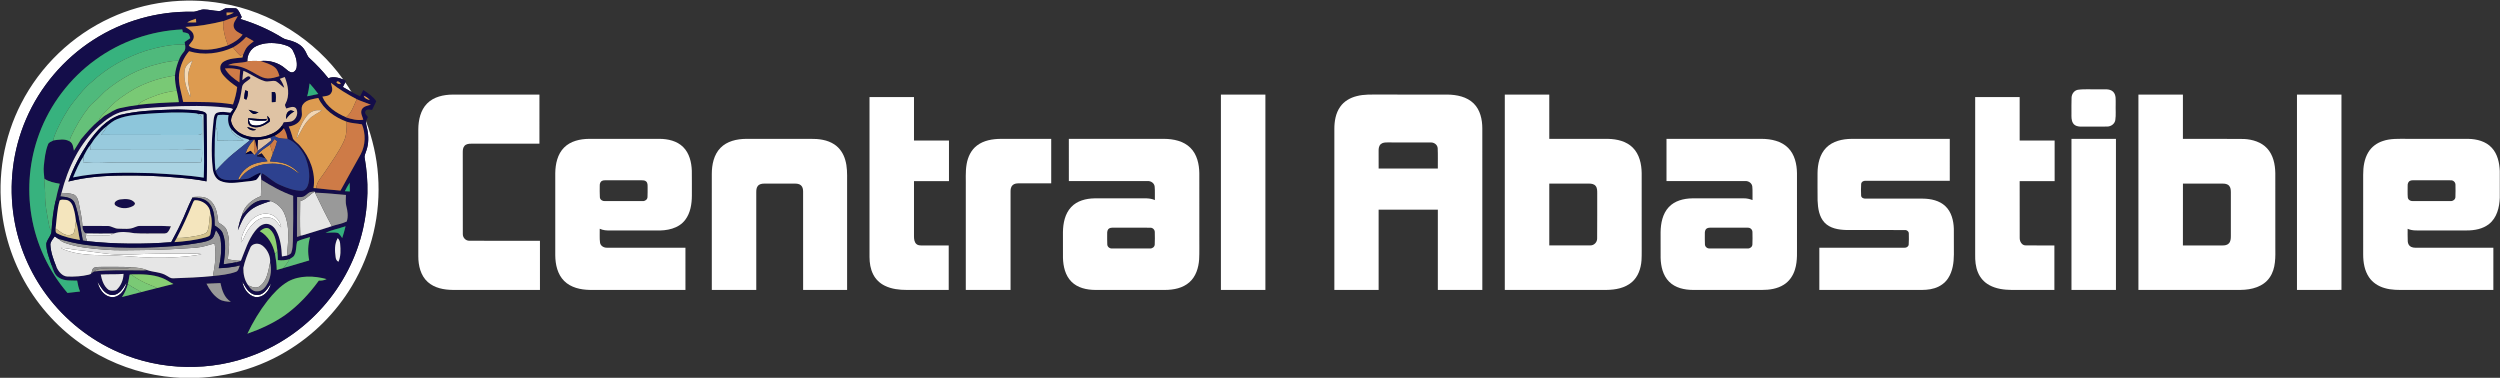 <?xml version="1.0" encoding="UTF-8" standalone="no"?> <svg xmlns:inkscape="http://www.inkscape.org/namespaces/inkscape" xmlns:sodipodi="http://sodipodi.sourceforge.net/DTD/sodipodi-0.dtd" xmlns="http://www.w3.org/2000/svg" xmlns:svg="http://www.w3.org/2000/svg" version="1.1" id="svg2" width="4014.667" height="606.667" viewBox="0 0 4014.667 606.667"><rect x="0" y="0" width="4014.667" height="606.667" fill="#333333" stroke="none"/><defs id="defs6"><clipPath id="clipPath16"><path d="M 0,455 H 3011 V 0 H 0 Z" id="path14"></path></clipPath></defs><g id="g8" transform="matrix(1.333,0,0,-1.333,0,606.667)"><g id="g10"><g id="g12" clip-path="url(#clipPath16)"><g id="g18" transform="translate(133.3,433.7)"><path d="m 0,0 c 41.65,19.24 89.2,25.2 134.37,17.31 58.16,-9.85 111.67,-43.65 145.88,-91.67 -5.58,2.19 -12.22,4.1 -17.93,1.48 -6.92,8.6 -14.48,16.7 -22.66,24.12 -3.09,2.58 -3.71,6.84 -6.03,9.99 -3.5,5.71 -9.66,9.01 -15.88,10.95 -3.5,1.26 -7.42,1.44 -10.59,3.53 -15.85,9.82 -33.05,17.42 -50.9,22.78 0.55,0.8 1.1,1.59 1.65,2.38 -1.98,3.61 -3.11,8.3 -6.85,10.52 -4.25,0.27 -8.55,0.26 -12.8,0 -2.66,-1.15 -4.92,-3.58 -8.06,-3.28 -6.04,0.24 -11.95,1.85 -18,1.95 C 107.39,9.97 103.12,6.9 98.25,7.26 56.47,8.07 14.56,-3.84 -20.57,-26.46 c -35.79,-22.87 -64.53,-56.6 -81.3,-95.63 -16.15,-37.27 -21.16,-79.19 -14.58,-119.25 5.42,-33.57 19.14,-65.75 39.49,-92.99 22.24,-29.86 52.36,-53.8 86.53,-68.6 51.28,-22.49 111.44,-23.59 163.54,-3.07 31.51,12.27 60,32.19 82.41,57.51 23.92,26.88 40.89,59.9 48.7,95.03 6.17,27.63 6.8,56.49 1.84,84.37 -0.77,3.21 1.17,6.16 1.97,9.17 2.86,8.22 2.88,17.21 1.12,25.66 -0.66,3.21 -1.82,6.39 -1.48,9.71 7.67,-21.09 13.01,-43.11 14.49,-65.55 3.45,-46.07 -7.56,-93.12 -31.34,-132.75 -19.27,-32.34 -46.68,-59.76 -79.01,-79.04 -40.44,-24.32 -88.6,-35.32 -135.61,-31.36 -31.46,2.55 -62.37,11.76 -90.08,26.89 -31.82,17.32 -59.4,42.34 -79.71,72.34 -19.81,29.11 -32.66,62.91 -37.16,97.84 -5.94,45.23 2.01,92.24 22.91,132.83 C -84.81,-58.12 -46.16,-21.1 0,0" style="fill:#ffffff;fill-opacity:1;fill-rule:nonzero;stroke:none" id="path20"></path></g><g id="g22" transform="translate(309.25,399.79)"><path d="m 0,0 c 9.1,4.16 19.59,4.14 29.26,2.32 5.14,-1.34 11.32,-2.53 14.17,-7.57 3.31,-6.37 5.81,-13.65 4.64,-20.92 -0.51,-2.8 -2.73,-5.68 -5.78,-5.7 -3.25,0.28 -5.56,2.83 -7.96,4.74 -8.04,7.05 -19.15,10.09 -29.71,8.93 -5.29,0.01 -10.65,0.55 -15.88,-0.54 C -11.74,-11.01 -7.2,-3.04 0,0" style="fill:#ffffff;fill-opacity:1;fill-rule:nonzero;stroke:none" id="path24"></path></g><g id="g26" transform="translate(413.04,350.32)"><path d="M 0,0 C 0.97,1.88 1.93,3.75 2.92,5.62 5.53,1.8 8.06,-2.09 10.45,-6.05 6.94,-4.09 3.47,-2.04 0,0" style="fill:#ffffff;fill-opacity:1;fill-rule:nonzero;stroke:none" id="path28"></path></g><g id="g30" transform="translate(2502.95,346.92)"><path d="m 0,0 c 8.75,1.26 17.7,0.26 26.54,0.58 5.37,-0.28 11.79,1.2 16.15,-2.85 3.98,-3.95 3,-10.01 3.13,-15.09 -0.24,-6.38 0.5,-12.84 -0.46,-19.17 -0.8,-4.61 -5.24,-7.72 -9.78,-7.73 -10.35,-0.18 -20.7,-0.02 -31.04,-0.08 -3.65,-0.13 -7.83,0.71 -9.96,3.95 -2.39,3.51 -2.03,7.95 -2.04,11.99 0.09,6.35 -0.17,12.72 0.13,19.07 0.16,4.27 3.02,8.4 7.33,9.33" style="fill:#ffffff;fill-opacity:1;fill-rule:nonzero;stroke:none" id="path32"></path></g><g id="g34" transform="translate(514.56,330.45)"><path d="m 0,0 c 8,8.13 19.9,10.64 30.93,10.71 34.79,0.02 69.58,0.01 104.37,0 -0.01,-19.72 -0.01,-39.44 -0.01,-59.16 -27.44,0 -54.89,-0.01 -82.34,0 -2.81,0.02 -5.96,-0.36 -7.93,-2.59 -1.94,-2.14 -2.11,-5.18 -2.09,-7.93 0.06,-32.69 -0.07,-65.39 0.06,-98.08 -0.24,-4.45 3.45,-8.48 7.98,-8.31 28.31,-0.15 56.62,-0.03 84.94,-0.06 0.02,-19.73 0.01,-39.47 0.01,-59.2 -35.03,0.02 -70.05,-0.02 -105.08,0.02 -10.58,0.1 -21.9,2.22 -30.02,9.48 -8.71,7.72 -11.46,19.91 -11.46,31.09 0,51.05 -0.02,102.09 0.01,153.14 C -10.48,-19.9 -8,-8.07 0,0" style="fill:#ffffff;fill-opacity:1;fill-rule:nonzero;stroke:none" id="path36"></path></g><g id="g38" transform="translate(1470.83,341.17)"><path d="m 0,0 c 17.86,0 35.72,-0.01 53.59,0 v -235.34 c -17.87,0.01 -35.73,0 -53.59,0 z" style="fill:#ffffff;fill-opacity:1;fill-rule:nonzero;stroke:none" id="path40"></path></g><g id="g42" transform="translate(1663.48,281.51)"><path d="m 0,0 c -2.3,-1.95 -2.7,-5.17 -2.66,-8 0.02,-7.14 -0.01,-14.29 0.03,-21.43 23.77,0.02 47.54,0 71.31,0 -0.11,8.13 0.24,16.29 -0.17,24.4 -0.22,4.29 -4.34,7.22 -8.42,7 C 42.73,2.07 25.37,1.97 8.02,2.02 5.24,2.03 2.19,1.92 0,0 m -29.08,57.8 c 8.85,2.37 18.08,1.82 27.16,1.88 27.33,-0.02 54.67,0.02 82.01,-0.02 11.31,-0.12 23.57,-2.52 31.88,-10.8 7.82,-7.76 10.28,-19.25 10.29,-29.92 0.02,-64.87 0,-129.74 0.02,-194.61 -17.87,-0.02 -35.73,-0.01 -53.6,0 0.01,32.22 0,64.44 0.01,96.66 H -2.65 c 0.01,-32.22 0,-64.44 0.01,-96.66 -17.78,-0.02 -35.56,0 -53.34,-0.01 -0.01,64.55 0,129.1 0,193.65 -0.04,9.35 1.51,19.18 7.02,26.97 4.63,6.69 12.08,10.95 19.88,12.86" style="fill:#ffffff;fill-opacity:1;fill-rule:nonzero;stroke:none" id="path44"></path></g><g id="g46" transform="translate(1866.42,233.91)"><path d="m 0,0 v -74.47 c 16.38,0.03 32.76,-0.06 49.15,0.04 4.62,-0.28 8.55,3.69 8.51,8.27 0.22,18.23 0.01,36.46 0.1,54.69 -0.01,2.95 0.06,6.28 -1.93,8.69 -1.87,2.29 -5.01,2.81 -7.77,2.79 C 32.03,0.01 16.02,0.01 0,0 m -53.58,107.26 c 17.85,0 35.71,-0.01 53.57,0 C 0,89.48 -0.01,71.7 0,53.92 c 23.67,-0.01 47.34,0.04 71.01,-0.02 10.61,-0.22 21.96,-2.86 29.66,-10.64 7.97,-7.98 10.49,-19.73 10.64,-30.65 0.05,-27.34 0.01,-54.69 0.02,-82.04 -0.1,-7.66 0.22,-15.34 -0.22,-23 -0.68,-9.74 -4.06,-19.87 -11.72,-26.34 -8.33,-7.12 -19.7,-9.16 -30.35,-9.29 -40.88,-0.04 -81.75,0 -122.63,-0.02 0,78.45 0,156.89 0.01,235.34" style="fill:#ffffff;fill-opacity:1;fill-rule:nonzero;stroke:none" id="path48"></path></g><g id="g50" transform="translate(2629.75,159.44)"><path d="m 0,0 c 15.93,-0.01 31.87,0 47.81,-0.01 2.64,-0.03 5.61,0.41 7.54,2.45 2.18,2.3 2.4,5.64 2.41,8.63 -0.02,17.66 -0.02,35.31 0,52.96 -0.03,2.69 -0.18,5.65 -2.03,7.78 -1.96,2.28 -5.15,2.7 -7.96,2.67 C 31.86,74.49 15.95,74.45 0.04,74.5 -0.05,49.67 0.02,24.83 0,0 m -53.59,181.71 c 17.86,0.03 35.73,0.02 53.6,0.01 C -0.01,163.94 0,146.17 0,128.39 c 24.58,-0.09 49.17,0.19 73.75,-0.14 10.11,-0.58 20.75,-3.68 27.76,-11.39 7.33,-7.98 9.64,-19.21 9.8,-29.74 0.05,-29.36 0.01,-58.71 0.02,-88.07 0.09,-12.73 0.84,-26.67 -6.8,-37.65 -7.58,-11.2 -21.91,-14.87 -34.72,-14.97 -41.13,-0.08 -82.26,-0.02 -123.4,-0.03 0,78.44 0.02,156.87 0,235.31" style="fill:#ffffff;fill-opacity:1;fill-rule:nonzero;stroke:none" id="path52"></path></g><g id="g54" transform="translate(2767.16,341.16)"><path d="m 0,0 c 17.86,0.01 35.73,0.02 53.6,0 0,-78.43 -0.03,-156.86 0.01,-235.29 C 35.74,-235.37 17.87,-235.31 0,-235.32 0.01,-156.88 0.01,-78.44 0,0" style="fill:#ffffff;fill-opacity:1;fill-rule:nonzero;stroke:none" id="path56"></path></g><g id="g58" transform="translate(1047.5,338.17)"><path d="m 0,0 c 17.86,-0.01 35.72,0 53.58,-0.01 0,-17.44 0.01,-34.88 0,-52.32 14.05,-0.01 28.09,-0.01 42.14,0 0.03,-16.31 0,-32.62 0.01,-48.93 -14.05,0.01 -28.1,0.01 -42.14,0.01 -0.01,-22.14 0,-44.28 -0.01,-66.42 0.02,-3.29 0.32,-7.09 2.96,-9.42 1.76,-1.58 4.23,-1.66 6.49,-1.66 10.79,0.03 21.59,0.01 32.39,0.02 -0.01,-17.87 -0.01,-35.74 0,-53.6 -16.79,-0.01 -33.58,-0.01 -50.37,-0.01 -9.07,-0.01 -18.41,1.01 -26.64,5.08 -5.99,2.9 -11.05,7.74 -14.02,13.72 -3.26,6.42 -4.36,13.72 -4.39,20.86 z" style="fill:#ffffff;fill-opacity:1;fill-rule:nonzero;stroke:none" id="path60"></path></g><g id="g62" transform="translate(2379.5,338.17)"><path d="m 0,0 c 17.86,-0.01 35.72,0 53.58,-0.01 v -52.32 c 14.04,0 28.08,-0.02 42.13,0 0.04,-16.31 0.01,-32.62 0.02,-48.93 -14.05,0.01 -28.1,0.01 -42.14,0 0.03,-22.77 -0.08,-45.54 0.05,-68.31 -0.16,-4.23 2.49,-9.25 7.28,-9.11 11.49,-0.14 22.99,-0.01 34.5,-0.05 -0.01,-17.87 -0.01,-35.73 0,-53.6 -17.13,-0.01 -34.26,-0.01 -51.39,0 -9.23,0.06 -18.76,1.29 -26.96,5.77 -6.19,3.33 -11.14,8.85 -13.76,15.37 -2.85,6.77 -3.45,14.21 -3.32,21.48 0.02,63.24 0,126.47 0.01,189.71" style="fill:#ffffff;fill-opacity:1;fill-rule:nonzero;stroke:none" id="path64"></path></g><g id="g66" transform="translate(299.52,311.38)"><path d="m 0,0 c 6.74,-2.05 13.82,-1.89 20.77,-1.56 l 1.78,-0.43 C 17.6,-6.3 10.52,-8.99 4.06,-6.7 1.18,-5.82 1.05,-2.3 0,0" style="fill:#ffffff;fill-opacity:1;fill-rule:nonzero;stroke:none" id="path68"></path></g><g id="g70" transform="translate(725.58,237.36)"><path d="m 0,0 c -2.28,-0.91 -3.18,-3.52 -3.07,-5.8 0.04,-4.73 -0.2,-9.48 0.15,-14.2 0.28,-2.86 3.14,-4.66 5.87,-4.5 15.28,-0.03 30.57,-0.06 45.86,0.01 2.74,-0.13 5.46,1.86 5.65,4.7 0.29,3.97 0.05,7.96 0.14,11.94 -0.04,2.37 0.21,5.17 -1.7,6.94 -1.59,1.53 -3.93,1.48 -5.96,1.5 C 32.95,0.57 18.97,0.56 4.99,0.59 3.32,0.53 1.55,0.7 0,0 m -45.99,40.03 c 7.76,7.81 19.22,10.33 29.89,10.44 28.35,0.04 56.7,0.03 85.05,0.01 10.15,-0.04 21.03,-2.45 28.44,-9.83 7.5,-7.41 10.09,-18.3 10.46,-28.53 0.16,-10 0.03,-20.01 0.06,-30.02 -0.05,-10.06 -1.68,-20.71 -7.84,-28.97 -7.98,-10.88 -22.5,-13.53 -35.19,-12.99 -18.33,0 -36.67,0.01 -55,-0.01 -4.41,-0.15 -8.93,0.13 -12.97,2.05 0.21,-5.64 -0.43,-11.35 0.4,-16.95 0.72,-3.92 4.79,-6.11 8.55,-5.9 31.44,-0.05 62.87,-0.01 94.31,-0.02 0,-16.94 -0.01,-33.89 0.01,-50.83 -38.41,-0.01 -76.81,-0.02 -115.22,0.01 -11.03,0.18 -22.87,2.76 -30.92,10.82 -8.03,8 -10.59,19.8 -10.69,30.77 -0.02,33.03 -0.03,66.06 0,99.09 0.15,10.99 2.62,22.83 10.66,30.86" style="fill:#ffffff;fill-opacity:1;fill-rule:nonzero;stroke:none" id="path72"></path></g><g id="g74" transform="translate(867.96,276.97)"><path d="m 0,0 c 7.88,8.11 19.66,10.73 30.6,10.85 25.99,0.03 51.97,0 77.96,0.02 9.83,0.14 20.19,-1.14 28.58,-6.67 6.61,-4.29 11.08,-11.3 13.18,-18.81 2.39,-8.03 2.28,-16.49 2.22,-24.79 v -131.74 c -17.66,0 -35.32,0.02 -52.98,-0.01 -0.05,39.56 0.01,79.13 -0.03,118.69 -0.02,2.59 -0.51,5.45 -2.52,7.27 -2.01,1.87 -4.89,2.14 -7.49,2.14 -12.31,-0.02 -24.62,0.01 -36.93,-0.01 -2.76,0.01 -5.83,-0.57 -7.62,-2.86 -1.72,-2.11 -1.86,-4.97 -1.86,-7.58 0.03,-39.21 0.01,-78.42 0.01,-117.63 -17.85,-0.02 -35.71,0.01 -53.56,-0.02 -0.04,46.57 -0.01,93.15 -0.02,139.72 C -10.43,-20.28 -8.07,-8.24 0,0" style="fill:#ffffff;fill-opacity:1;fill-rule:nonzero;stroke:none" id="path76"></path></g><g id="g78" transform="translate(1177.02,279.85)"><path d="M 0,0 C 8.1,6.16 18.6,7.88 28.54,7.97 48.82,8 69.1,7.98 89.38,7.98 v -53.6 c -12.98,0 -25.96,-0.01 -38.94,0.01 -2.66,0.03 -5.59,-0.29 -7.59,-2.21 -2.05,-1.92 -2.47,-4.87 -2.45,-7.54 -0.01,-39.55 0,-79.1 0,-118.66 -17.98,0 -35.95,0.01 -53.92,0 v 122.66 c 0.22,9.67 -0.66,19.43 1.02,29.01 C -11.04,-13.8 -7.08,-5.3 0,0" style="fill:#ffffff;fill-opacity:1;fill-rule:nonzero;stroke:none" id="path80"></path></g><g id="g82" transform="translate(1336.13,179.84)"><path d="m 0,0 c -2.11,-1.34 -2.38,-4.04 -2.31,-6.3 0.06,-4.33 -0.14,-8.67 0.12,-12.99 0.14,-2.81 2.78,-4.88 5.52,-4.78 15.33,-0.07 30.67,-0.06 46.01,0 2.68,-0.14 5.38,1.78 5.63,4.55 0.29,5.07 0.17,10.16 0.07,15.22 0.03,3.04 -2.75,5.51 -5.76,5.26 C 35.63,1.05 21.98,0.95 8.34,1 5.56,0.86 2.49,1.51 0,0 m -48.51,108.01 c 38.29,-0.01 76.58,0.03 114.87,-0.02 11.23,-0.09 23.36,-2.58 31.59,-10.79 8.01,-7.93 10.6,-19.65 10.73,-30.56 0.05,-26 0.01,-51.99 0.02,-77.99 -0.11,-8.67 0.25,-17.35 -0.23,-26.02 -0.72,-10.02 -3.94,-20.53 -11.69,-27.36 -7.95,-7.11 -19.02,-9.24 -29.39,-9.28 -27.99,-0.02 -55.98,-0.03 -83.96,0 -10.28,0.04 -21.36,2.4 -28.82,9.97 -7.47,7.49 -9.91,18.46 -10.19,28.71 -0.1,10.34 -0.05,20.69 -0.03,31.03 0.17,10.64 2.38,22.07 9.89,30.08 7.12,7.68 17.98,10.37 28.13,10.53 17.66,0.05 35.32,0 52.98,0.02 6.62,-0.09 13.51,0.7 19.74,-2.09 -0.16,5.43 0.28,10.9 -0.26,16.31 -0.44,4.14 -4.52,6.85 -8.5,6.59 -31.62,0.04 -63.25,0.01 -94.86,0.01 -0.03,16.95 -0.01,33.91 -0.02,50.86" style="fill:#ffffff;fill-opacity:1;fill-rule:nonzero;stroke:none" id="path84"></path></g><g id="g86" transform="translate(2056.12,179.83)"><path d="m 0,0 c -2.1,-1.34 -2.38,-4.02 -2.3,-6.27 0.06,-4.33 -0.15,-8.66 0.12,-12.99 0.13,-2.83 2.79,-4.92 5.56,-4.8 15.32,-0.07 30.65,-0.06 45.98,0 2.7,-0.14 5.41,1.83 5.63,4.63 0.26,5.07 0.17,10.17 0.06,15.24 -0.02,3.01 -2.8,5.41 -5.76,5.16 C 35.66,1.06 22.02,0.96 8.4,1.01 5.59,0.86 2.5,1.53 0,0 m -48.49,108.02 c 38.29,-0.01 76.59,0.03 114.89,-0.02 11.22,-0.1 23.34,-2.59 31.56,-10.79 8.01,-7.94 10.6,-19.67 10.74,-30.59 0.04,-27.63 0,-55.27 0.01,-82.9 -0.21,-11.03 0.95,-22.38 -2.42,-33.07 -2.2,-7.4 -6.81,-14.22 -13.42,-18.34 -7.85,-4.98 -17.38,-6.35 -26.52,-6.32 -27.66,0 -55.32,-0.02 -82.98,0.01 -10.24,0.05 -21.26,2.41 -28.7,9.92 -7.5,7.49 -9.96,18.48 -10.24,28.73 -0.1,10.36 -0.06,20.72 -0.03,31.08 0.17,10.61 2.37,22 9.84,30.02 7.13,7.7 18.01,10.42 28.18,10.57 20.66,0.05 41.33,0 62,0.02 3.67,0.1 7.3,-0.76 10.72,-2.09 -0.17,5.44 0.28,10.91 -0.26,16.34 -0.46,4.15 -4.57,6.84 -8.55,6.56 -31.61,0.04 -63.21,0.02 -94.82,0.01 -0.02,16.96 0,33.91 0,50.86" style="fill:#ffffff;fill-opacity:1;fill-rule:nonzero;stroke:none" id="path88"></path></g><g id="g90" transform="translate(2199.97,277.09)"><path d="m 0,0 c 7.88,8.08 19.65,10.63 30.56,10.73 39.46,0.03 78.91,0.01 118.37,0.01 -0.01,-16.83 -0.01,-33.66 -0.01,-50.5 -33.83,-0.01 -67.66,0.02 -101.49,-0.01 -2.41,0.2 -5.02,-1.28 -5.26,-3.85 -0.31,-4.64 -0.25,-9.33 -0.04,-13.98 0.16,-2.63 2.97,-3.82 5.3,-3.65 23.04,-0.03 46.08,0.02 69.12,-0.02 9.63,-0.11 19.96,-2.26 27.14,-9.14 7.33,-6.96 9.84,-17.44 10.14,-27.22 0.12,-10.33 0.02,-20.66 0.05,-30.98 -0.06,-9.81 -1.44,-20.1 -6.89,-28.49 -3.81,-5.9 -9.88,-10.13 -16.56,-12.12 -6.43,-2.05 -13.24,-2.13 -19.9,-2.04 H -8.22 v 50.84 c 34.26,0.02 68.51,-0.03 102.77,0.02 2.24,-0.14 4.54,1.36 4.88,3.68 0.38,4.37 0.19,8.77 0.15,13.15 0.22,2.8 -2.52,4.76 -5.11,4.46 -23.51,0.08 -47.01,-0.06 -70.51,0.06 -9.17,0.27 -19.28,1.95 -25.88,8.9 -6.62,7.1 -8.01,17.28 -8.4,26.58 -0.15,11.02 -0.05,22.05 -0.06,33.07 C -10.27,-19.65 -7.84,-7.99 0,0" style="fill:#ffffff;fill-opacity:1;fill-rule:nonzero;stroke:none" id="path92"></path></g><g id="g94" transform="translate(2495.5,287.83)"><path d="m 0,0 c 17.86,0.01 35.72,0 53.58,0 0.01,-60.66 0,-121.33 0,-182 -17.86,0 -35.72,0.01 -53.57,0 C -0.01,-121.33 0,-60.67 0,0" style="fill:#ffffff;fill-opacity:1;fill-rule:nonzero;stroke:none" id="path96"></path></g><g id="g98" transform="translate(2903.67,237.4)"><path d="m 0,0 c -2.36,-0.88 -3.3,-3.54 -3.16,-5.87 0.03,-4.72 -0.22,-9.47 0.16,-14.19 0.27,-2.83 3.09,-4.64 5.83,-4.48 15.31,-0.03 30.64,-0.07 45.96,0.01 2.68,-0.1 5.36,1.86 5.58,4.66 0.24,5.01 0.14,10.04 0.06,15.05 0.05,3.03 -2.7,5.54 -5.69,5.32 C 34.45,0.6 20.17,0.49 5.89,0.55 3.89,0.49 1.83,0.74 0,0 m -33.01,47.84 c 9.27,3.21 19.22,2.56 28.88,2.61 24.65,-0.02 49.3,0.05 73.96,-0.03 10.27,-0.15 21.28,-2.94 28.42,-10.8 6.9,-7.48 9.11,-17.95 9.58,-27.83 V -20.57 C 107.4,-32.05 104.38,-44.63 94.96,-52.09 87.37,-58.18 77.31,-59.94 67.82,-59.9 H 14.85 c -6.06,0.05 -12.37,-0.61 -18.03,1.99 0.08,-5.05 -0.18,-10.11 0.13,-15.15 0.13,-2.69 1.49,-5.48 4.05,-6.65 3.05,-1.45 6.55,-0.92 9.85,-1.03 29.74,0.03 59.49,0 89.23,0.01 -0.01,-16.95 0,-33.89 -0.01,-50.84 -35.07,0.01 -70.15,0 -105.22,0 -8.7,-0.04 -17.6,-0.29 -26,2.31 -7.38,2.11 -14.24,6.51 -18.55,12.94 -5.45,7.99 -7.04,17.92 -7.05,27.42 -0.01,32.03 0,64.07 -0.01,96.1 -0.02,9.31 1.29,19 6.21,27.1 3.89,6.51 10.35,11.25 17.54,13.54" style="fill:#ffffff;fill-opacity:1;fill-rule:nonzero;stroke:none" id="path100"></path></g><g id="g102" transform="translate(313.42,196.6)"><path d="m 0,0 c 5.6,2.01 12.18,1.41 17.11,-1.99 4.39,-3.09 7.4,-8.04 8.19,-13.35 -3.31,3.5 -5.56,8.2 -10.02,10.45 -6.2,2.95 -13.71,1.6 -19.21,-2.25 -7.56,-5.35 -12.55,-13.51 -16.17,-21.88 -0.68,-1.66 -1.63,-3.2 -2.92,-4.46 0.11,6.82 3.16,13.16 6.42,18.99 C -12.96,-7.94 -7.19,-2.4 0,0" style="fill:#ffffff;fill-opacity:1;fill-rule:nonzero;stroke:none" id="path104"></path></g><g id="g106" transform="translate(73.25,156.51)"><path d="m 0,0 c 6.62,0 13.03,-1.99 19.61,-2.55 12.96,-1.24 25.8,-3.44 38.74,-4.81 18.6,-1.82 37.26,0.29 55.89,0.27 13.99,0.17 27.99,0.43 41.98,0.22 4.43,-0.05 8.9,0.24 13.28,-0.6 -4,-1.2 -8.15,-1.71 -12.28,-2.2 -20.53,-2.37 -41.28,-2.77 -61.9,-1.44 -13.36,0.7 -26.68,2.17 -40.07,2.24 C 37.8,-8.8 19.8,-8.47 3.36,-1.87 2.19,-1.35 1.09,-0.67 0,0" style="fill:#ffffff;fill-opacity:1;fill-rule:nonzero;stroke:none" id="path108"></path></g><g id="g110" transform="translate(117.45,115.73)"><path d="m 0,0 c 3.61,-5.59 6.7,-12.39 13.28,-15.04 3.93,-1.84 8.65,-1.03 12.08,1.5 4.53,2.97 6.67,8.13 9.79,12.33 C 33.45,-7.8 29.7,-14.5 23.28,-17.44 18.63,-19.7 12.98,-18.4 9.03,-15.33 4.15,-11.63 1.33,-5.86 0,0" style="fill:#ffffff;fill-opacity:1;fill-rule:nonzero;stroke:none" id="path112"></path></g><g id="g114" transform="translate(304.37,98.29)"><path d="m 0,0 c -6.92,3.04 -11.19,10.18 -12.43,17.43 2.99,-4.48 5,-9.89 9.62,-13.04 C 1.26,1.01 7.52,0.35 11.98,3.36 16.49,6.19 19,11.04 22.05,15.22 20.71,9.29 17.18,3.63 11.77,0.62 8.23,-1.4 3.72,-1.79 0,0" style="fill:#ffffff;fill-opacity:1;fill-rule:nonzero;stroke:none" id="path116"></path></g><g id="g118" transform="translate(248.76,113.34)"><path d="m 0,0 c 3.6,-7.1 8.26,-14.08 15.06,-18.47 4.21,-2.78 9.39,-3.1 14.28,-3.31 C 21.44,-17.02 18.58,-7.75 16.8,0.75 11.2,0.51 5.6,0.22 0,0 m 55.61,-15.05 c 3.72,-1.79 8.23,-1.4 11.77,0.62 5.41,3.01 8.94,8.67 10.28,14.6 -3.05,-4.18 -5.56,-9.03 -10.07,-11.86 -4.46,-3.01 -10.72,-2.35 -14.79,1.03 -4.62,3.15 -6.63,8.56 -9.62,13.04 1.24,-7.25 5.51,-14.39 12.43,-17.43 M -131.31,2.39 c 1.33,-5.86 4.15,-11.63 9.03,-15.33 3.95,-3.07 9.6,-4.37 14.25,-2.11 6.42,2.94 10.17,9.64 11.87,16.23 -3.12,-4.2 -5.26,-9.36 -9.79,-12.33 -3.43,-2.53 -8.15,-3.34 -12.08,-1.5 -6.58,2.65 -9.67,9.45 -13.28,15.04 M 98.29,2.66 C 88.43,-3.13 80.55,-11.69 73.48,-20.55 63.96,-32.81 55.92,-46.22 49.27,-60.23 c 15.74,5.54 31.08,12.58 44.88,22.04 16.04,11.42 29.65,26 41.18,41.89 3.23,-0.14 6.47,0.36 9.37,1.85 -15.12,4.09 -32.27,4.77 -46.41,-2.89 m -190.91,8.2 C -93.38,7.14 -93.69,3.33 -94.86,-0.3 l 0.2,-0.14 c -1.68,-5.5 -3.81,-10.92 -7.21,-15.61 7.7,2.02 15.45,3.87 23.15,5.93 6.37,1.6 12.76,3.15 19.1,4.88 6.59,1.56 13.1,3.39 19.7,4.9 -4.58,2.32 -8.71,5.5 -13.57,7.24 -11.85,4.56 -24.8,4.63 -37.32,4.34 -0.45,-0.09 -1.35,-0.29 -1.81,-0.38 m -34.78,0.17 c 1.43,-6.81 3.66,-14.21 9.56,-18.5 2.81,-1.43 6.23,-1.07 9.17,-0.22 5.53,4.87 8.58,12.21 8.75,19.52 -9.14,-0.86 -18.33,-0.17 -27.48,-0.8 M 52.7,43.15 C 49.34,35.37 46.13,27.41 44.41,19.08 44.25,11.76 45.84,3.97 50.3,-1.98 c 2.19,-3.77 5.73,-7.51 10.48,-7.17 6.53,-0.46 10.78,5.51 13.41,10.65 3.31,7.4 4.6,16.14 2.42,24.01 0.56,5.84 -1.63,11.74 -5.17,16.33 -2.23,2.73 -4.98,5.45 -8.58,6.1 -3.91,0.84 -8.7,-0.79 -10.16,-4.79 m 105.43,11.78 c -4.08,-6.9 -3.61,-15.27 -2.56,-22.91 0.23,-2.3 1.16,-4.57 3.41,-5.57 3.03,6.75 2.66,14.4 2.05,21.59 -0.16,2.57 -1.06,5.05 -2.9,6.89 M 64.2,63.25 c 10.1,-5.51 15.9,-16.33 18.33,-27.22 1.16,-6.45 2,-12.97 2.09,-19.52 2.68,0.78 5.35,1.56 8.02,2.37 10.4,2.99 20.75,6.11 31.13,9.16 -2.06,9.24 -1.58,19.13 1.01,28.23 -5.13,-1.94 -10.77,-2.68 -15.52,-5.49 -1.67,-5.42 -0.58,-11.55 -3.5,-16.61 -1.15,-2.33 -3.86,-3.06 -5.7,-4.64 -4.6,-1.34 -9.41,-1.72 -14.16,-1.11 0,3.65 -0.13,7.29 -0.44,10.92 -1.37,9.07 -1.77,19.86 -9.21,26.31 -3.89,3.4 -8.78,0.23 -12.05,-2.4 m 79.16,-1.78 c 5.05,-0.18 10.24,0.83 15.2,-0.39 2.1,-1.62 3.44,-3.96 4.93,-6.12 1.6,4.68 2.84,9.46 4.04,14.24 -7.99,-2.78 -16.37,-4.4 -24.17,-7.73 m -18.71,48.82 c -2.94,-1.42 -4.93,-4.29 -7.99,-5.48 -2.44,-0.69 -5,-0.41 -7.49,-0.45 C 109.1,88.37 108.89,72.38 109,56.4 c 1.87,0.52 3.75,1.03 5.62,1.59 12.1,3.85 24.36,7.27 36.4,11.33 5.94,2.03 12.31,2.87 17.96,5.64 1.94,6.04 1.06,12.68 -0.58,18.7 -1.04,4.35 -0.54,8.84 -0.4,13.25 -12.41,1.05 -24.8,2.35 -37.25,2.8 l -0.53,1.13 0.32,0.21 c -1.97,-0.23 -3.98,-0.23 -5.89,-0.76 m 42.03,1.14 c 1.99,-0.1 3.98,-0.19 5.98,-0.29 0.02,3.53 -0.01,7.05 -0.14,10.57 -2.18,-3.29 -4.07,-6.76 -5.84,-10.28 m -50.21,104.92 c -3.95,-4.73 0.14,-11.27 -2.36,-16.51 -2.09,-6.4 -8.78,-9.6 -15.03,-10.49 2.4,-4.7 3.44,-9.91 5.18,-14.85 2.3,-3.25 5.87,-5.32 8.43,-8.36 11.91,-13.83 19.2,-32.56 16.24,-50.93 0.84,-0.04 2.52,-0.12 3.37,-0.16 9.68,-1.26 19.42,-1.97 29.14,-2.87 7.99,14.74 16.35,29.27 24.42,43.96 5.79,10.99 6.06,24.35 1.44,35.81 -6.14,1.21 -12.48,1.26 -18.46,3.19 -14.13,5.29 -27.62,14.58 -34.14,28.61 -6.35,-1.34 -13.94,-1.82 -18.23,-7.4 m 72.9,10.06 c 0.95,-3.4 4.53,-4.35 7.49,-5.27 -2.03,2.34 -4.51,4.3 -7.49,5.27 m -39.51,15.64 c 0.9,-3.95 2.96,-8.57 0.32,-12.3 -2.05,-3.83 -6.91,-3.65 -10.6,-4.43 5.08,-12.22 16.87,-19.74 28.54,-24.81 l -0.16,-0.14 c 6.77,-2.09 13.81,-4.03 20.95,-2.83 -1.08,3.94 -3.77,8.14 -1.84,12.24 2.06,4.05 7,4.71 10.94,5.82 -5.62,2.32 -11.44,4.13 -16.98,6.65 -10.89,5.75 -21.57,12.03 -31.17,19.8 m -25.64,-0.72 c -0.62,-5.25 -1.47,-10.48 -2.95,-15.56 4.45,0.97 8.92,1.87 13.39,2.79 -3.29,4.41 -6.7,8.73 -10.44,12.77 m 32.36,1 c 1.27,-1.53 3.2,-2.15 5.14,-1.82 -0.21,2.26 -4.84,5.04 -5.14,1.82 M 22.2,259.26 c 3.93,-7.27 10.74,-12.24 17.44,-16.78 0.04,5.09 0.44,10.16 0.97,15.22 -6,1.56 -12.24,2.18 -18.41,1.56 m 38.29,27.19 c -7.2,-3.04 -11.74,-11.01 -11.26,-18.74 -7.58,-2.35 -15.93,-0.86 -23.21,-4.37 3.58,-0.24 7.2,-0.35 10.74,-1.07 8.84,-1.59 16.72,-6.18 24.4,-10.61 3.87,-2.16 8,-4.28 12.53,-4.37 4.87,-0.11 9.59,1.3 14.17,2.8 -1.06,3.64 -2.2,7.53 -5.15,10.13 -4.96,4.33 -11.56,5.82 -17.6,8.03 10.56,1.16 21.67,-1.88 29.71,-8.93 2.4,-1.91 4.71,-4.46 7.96,-4.74 3.05,0.02 5.27,2.9 5.78,5.7 1.17,7.27 -1.33,14.55 -4.64,20.92 -2.85,5.04 -9.03,6.23 -14.17,7.57 -9.67,1.82 -20.16,1.84 -29.26,-2.32 m -28.6,-1.84 c -16.4,-7.46 -35.48,-9.88 -52.88,-4.55 -6.72,-7.78 -10.72,-17.7 -12.06,-27.84 -1.14,-11.35 2.93,-22.25 4.99,-33.25 20,-0.03 40.16,0.33 59.97,-2.97 2.4,6.75 4.17,13.74 5.06,20.86 -5.7,4.02 -11.45,8.14 -16.01,13.47 -2.4,2.75 -4.62,6.1 -4.34,9.92 -0.12,3.16 1.82,6.09 4.57,7.53 6.72,3.82 14.68,3.83 22.16,4.73 0.24,1.12 0.49,2.24 0.74,3.35 1.54,3.36 2.76,6.98 5.31,9.74 2.24,2.47 4.96,4.42 7.56,6.48 -3.01,1.85 -6.1,3.58 -9.24,5.19 -4.47,-5.13 -9.91,-9.33 -15.83,-12.66 M -133.8,269.73 c -30.72,-22.23 -54.69,-53.68 -67.78,-89.27 -11.6,-31.27 -14.76,-65.57 -9.29,-98.46 5.62,-34.22 20.79,-66.84 43.41,-93.14 5.04,0.64 10.09,1.19 15.15,1.74 -1.81,4.19 -2.72,8.66 -3.51,13.13 -7.45,0.23 -15.64,-0.71 -22.16,3.69 -5.31,3.1 -6.64,9.51 -8.67,14.83 0.54,0.12 1.62,0.36 2.16,0.48 1.07,-1.29 2.16,-2.56 3.31,-3.78 l 0.23,1.57 c 2.54,-5.55 6.98,-11.78 13.71,-11.92 8.43,-0.21 16.97,0.19 25.2,2.22 1.15,0.42 2.78,0.54 3.32,1.85 1.18,0.64 2.34,1.31 3.41,2.12 17.96,1.9 36.03,1.41 54.05,1.29 3.19,-0.07 6.4,-0.24 9.55,0.34 7.83,-2.74 16.69,-2.27 23.85,-6.85 2.36,-1.33 4.69,-3.25 7.56,-3.09 16.02,0.65 32.08,1.06 48.04,2.78 9.41,1.03 19.02,1.84 27.96,5.15 2.93,1.18 3.28,4.78 4.36,7.35 -0.82,-0.15 -2.46,-0.45 -3.29,-0.6 -0.3,1.57 -0.63,3.12 -1.01,4.66 1.93,0.49 3.8,1.18 5.69,1.81 4.98,12.21 8.84,25.21 17.04,35.79 3.12,3.9 7,7.84 12.18,8.6 5.54,0.73 10.61,-3.19 13.14,-7.85 5.26,-9.54 6.55,-20.65 7.06,-31.36 2.05,0.36 4.1,0.73 6.16,1.07 1.82,1 4.45,1.43 5.17,3.65 1.61,4.37 1.69,9.11 1.88,13.71 0.44,18.2 0.55,36.42 0.33,54.63 -13.66,4.66 -26.26,11.84 -38.47,19.41 -0.03,1.24 -0.1,2.46 -0.27,3.68 0.36,1.03 1.08,3.1 1.44,4.13 7.41,-4.34 13.46,-10.81 21.49,-14.13 8.28,-3.62 17.02,-6.99 26.19,-6.99 4.8,0.08 7.25,5.19 8.12,9.27 2.19,10.7 -0.13,21.87 -4.14,31.86 -4.61,8.96 -11.48,17.65 -21.13,21.36 -0.7,4.59 -2.16,9.06 -4.6,13.03 0.15,0.32 0.45,0.96 0.6,1.28 -0.95,0.5 -1.9,1 -2.84,1.5 0.87,1.37 1.56,2.84 2.3,4.27 3.12,0.19 6.31,0.18 9.35,1.03 6.01,2.12 8.79,10.48 5.37,15.79 -3.21,3.28 -7.99,0.6 -11.68,-0.28 -0.66,1.8 -2.45,3.81 -0.99,5.69 5.49,10.02 3.21,22.12 -0.84,32.23 -1.98,-0.74 -3.97,-1.48 -5.95,-2.2 2.42,-3.28 4.34,-6.91 5.35,-10.88 -3.53,2.48 -6.35,5.9 -10.1,8.04 -4.58,1.35 -9.35,-1.49 -13.89,0.19 -9.04,2.75 -16.56,8.8 -25.27,12.3 -0.65,-3.72 -0.92,-7.5 -1.22,-11.26 1.95,1.54 3.83,3.23 6.09,4.32 1.47,1.02 4.21,-0.25 3.45,-2.23 -3.39,-3.55 -9.57,-5.47 -10.03,-11.05 -1.17,-7.6 -2.17,-15.41 -5.65,-22.37 l -0.13,1.46 c -1.93,-1.45 -3.66,-3.16 -5.08,-5.12 -2.27,1.94 -5.42,1.53 -8.16,1.97 -23.57,2.59 -47.34,2.29 -70.98,1 -17.79,-1.08 -35.76,-1.62 -53.18,-5.71 -11.19,-2.52 -20.44,-9.77 -28.96,-17.08 -23.47,-21.12 -37.57,-50.79 -45.3,-80.99 l -0.18,0.01 c -0.32,-1.43 -0.65,-2.87 -0.98,-4.31 l -0.93,0.06 c -0.7,-2.22 -1.45,-4.42 -2.21,-6.62 -0.92,0.53 -1.84,1.06 -2.77,1.57 1.4,6.84 3.04,13.62 5,20.32 -6.42,1.17 -13.06,2.31 -18.54,6.1 -0.51,5.2 -1.24,10.43 -0.63,15.67 0.95,8.66 1.78,17.51 5.07,25.66 0.92,2.57 3.84,3.33 6.02,4.48 l 0.07,0.23 c 6.65,0.9 14.06,2.52 20.16,-1.22 3.85,-2.33 4.1,-7.15 4.9,-11.1 2.9,4.57 5.78,9.15 8.56,13.79 6.64,7.84 13.24,15.82 21.28,22.29 l 0.07,0.18 c 3.08,1.95 5.3,5 8.55,6.69 5.56,2.94 10.7,6.95 16.96,8.31 7.4,1.69 14.91,2.93 22.44,3.86 l 0.06,0.18 c 16.11,1.86 32.32,2.68 48.53,3.19 -0.58,4.63 -1.57,9.18 -2.55,13.73 -1.29,6 -2.37,12.1 -2.17,18.27 0.4,6.2 2.25,12.09 4.39,17.89 h 0.17 c 1.13,4 3.38,7.47 6.04,10.62 2.21,2.5 2.12,5.89 1.53,8.96 -0.13,0.74 -0.38,2.22 -0.51,2.96 2.25,1.58 4.51,3.14 6.82,4.63 -0.59,1.71 -0.96,3.54 -1.93,5.09 -1.99,1.52 -4.63,1.57 -6.97,2.16 -0.24,1.1 -0.49,2.19 -0.73,3.28 -37.45,-1.67 -74.33,-14.48 -104.62,-36.59 m 110.52,45.03 c 3.62,-0.14 7.25,-0.08 10.88,0.03 -0.11,1.48 -0.2,2.95 -0.3,4.42 -3.68,-1.1 -7.31,-2.42 -10.58,-4.45 m 44.04,1.74 c -15.13,-3.83 -30.6,-6.47 -46.21,-7.17 3.75,-2.74 9.04,-4.89 9.93,-10.02 1.27,-4.97 -3.17,-8.57 -5.75,-12.17 1.72,-2.73 5.07,-3.19 7.94,-3.96 13.12,-2.94 26.84,-0.55 39.3,4.05 6.59,3.07 13.18,6.82 17.54,12.81 -4.08,2.19 -9.35,4.15 -10.63,9.14 -1.3,5.05 2.86,9 4.85,13.21 -5.85,-1.38 -11.28,-4.01 -16.97,-5.89 m 3.36,10.2 c 0.05,-1.2 0.11,-2.4 0.17,-3.6 3.06,0.7 6,1.85 8.65,3.55 -2.94,0.11 -5.88,0.09 -8.82,0.05 m -9.38,1.77 c 3.14,-0.3 5.4,2.13 8.06,3.28 4.25,0.26 8.55,0.27 12.8,0 3.74,-2.22 4.87,-6.91 6.85,-10.52 -0.55,-0.79 -1.1,-1.58 -1.65,-2.38 17.85,-5.36 35.05,-12.96 50.9,-22.78 3.17,-2.09 7.09,-2.27 10.59,-3.53 6.22,-1.94 12.38,-5.24 15.88,-10.95 2.32,-3.15 2.94,-7.41 6.03,-9.99 8.18,-7.42 15.74,-15.52 22.66,-24.12 5.71,2.62 12.35,0.71 17.93,-1.48 1.13,-0.49 2.24,-1.05 3.36,-1.59 -0.24,-0.45 -0.71,-1.35 -0.95,-1.81 -0.99,-1.87 -1.95,-3.74 -2.92,-5.62 3.47,-2.04 6.94,-4.09 10.45,-6.05 3.37,-1.89 6.84,-3.59 10.33,-5.23 1.28,2.53 2.55,5.07 3.82,7.6 5.85,-3.67 11.67,-7.71 15.65,-13.48 -1.72,-3.45 -3.37,-6.93 -5.03,-10.41 -2.55,0.09 -6.11,1.49 -7.77,-1.24 -2.16,-2.66 1.21,-5.27 2.64,-7.32 -0.6,-1.65 -1.27,-3.28 -2.15,-4.81 l -0.01,-0.23 c -0.34,-3.32 0.82,-6.5 1.48,-9.71 1.76,-8.45 1.74,-17.44 -1.12,-25.66 -0.8,-3.01 -2.74,-5.96 -1.97,-9.17 4.96,-27.88 4.33,-56.74 -1.84,-84.37 -7.81,-35.13 -24.78,-68.15 -48.7,-95.03 -22.41,-25.32 -50.9,-45.24 -82.41,-57.51 -52.1,-20.52 -112.26,-19.42 -163.54,3.07 -34.17,14.8 -64.29,38.74 -86.53,68.6 -20.35,27.24 -34.07,59.42 -39.49,92.99 -6.58,40.06 -1.57,81.98 14.58,119.25 16.77,39.03 45.51,72.76 81.3,95.63 35.13,22.62 77.04,34.53 118.82,33.72 4.87,-0.36 9.14,2.71 13.95,2.8 6.05,-0.1 11.96,-1.71 18,-1.95" style="fill:#140d4a;fill-opacity:1;fill-rule:nonzero;stroke:none" id="path120"></path></g><g id="g122" transform="translate(145,214.88)"><path d="M 0,0 C 5.75,0.67 13.02,1.23 17.1,-3.75 18.45,-5.34 16.59,-7.25 15.17,-8 8.65,-11.58 -0.19,-11.59 -6.22,-6.98 -9.13,-3.27 -3.13,-0.31 0,0" style="fill:#140d4a;fill-opacity:1;fill-rule:nonzero;stroke:none" id="path124"></path></g><g id="g126" transform="translate(99.34,182.97)"><path d="m 0,0 c 10.06,-0.22 20.11,0.12 30.16,-0.1 4.6,0.18 8.33,-3.29 12.91,-3.22 6.69,-0.01 13.85,-1.21 20.1,1.82 1.91,0.8 3.91,1.51 6.02,1.45 12.46,-0.16 24.94,0.41 37.38,-0.45 -1.21,-2.51 -2.1,-5.3 -4.12,-7.3 C 100.49,-9.61 97.6,-8.97 95.19,-9.13 84.24,-8.91 73.26,-9.56 62.33,-8.76 54.22,-7.35 45.73,-6.31 37.79,-9.15 26.82,-9.19 15.85,-9.42 4.88,-9.07 l -1.5,0.29 C 0.93,-6.51 -0.07,-3.29 0,0" style="fill:#140d4a;fill-opacity:1;fill-rule:nonzero;stroke:none" id="path128"></path></g><g id="g130" transform="translate(272.88,440.04)"><path d="M 0,0 C 2.94,0.04 5.88,0.06 8.82,-0.05 6.17,-1.75 3.23,-2.9 0.17,-3.6 0.11,-2.4 0.05,-1.2 0,0" style="fill:#dd9b50;fill-opacity:1;fill-rule:nonzero;stroke:none" id="path132"></path></g><g id="g134" transform="translate(223.31,422.67)"><path d="m 0,0 c 15.61,0.7 31.08,3.34 46.21,7.17 -0.45,-2.79 -0.9,-5.65 -0.45,-8.47 1.09,-7.11 2.79,-14.18 5.66,-20.8 -12.46,-4.6 -26.18,-6.99 -39.3,-4.05 -2.87,0.77 -6.22,1.23 -7.94,3.96 2.58,3.6 7.02,7.2 5.75,12.17 C 9.04,-4.89 3.75,-2.74 0,0" style="fill:#dd9b50;fill-opacity:1;fill-rule:nonzero;stroke:none" id="path136"></path></g><g id="g138" transform="translate(222.45,370.44)"><path d="M 0,0 C -1.3,-11.13 1.82,-22.33 6.86,-32.19 6.95,-24.35 3.56,-16.86 4.03,-8.97 3.92,-1.69 6.9,5.02 9.49,11.65 4.97,9.3 0.71,5.28 0,0 m 5.32,22.96 c 17.4,-5.33 36.48,-2.91 52.88,4.55 2.68,-3.42 5.39,-6.84 8.66,-9.73 1.18,0.33 2.36,0.66 3.54,0.98 C 70.15,17.65 69.9,16.53 69.66,15.41 62.18,14.51 54.22,14.5 47.5,10.68 44.75,9.24 42.81,6.31 42.93,3.15 c -0.28,-3.82 1.94,-7.17 4.34,-9.92 4.56,-5.33 10.31,-9.45 16.01,-13.47 -0.89,-7.12 -2.66,-14.11 -5.06,-20.86 -19.81,3.3 -39.97,2.94 -59.97,2.97 -2.06,11 -6.13,21.9 -4.99,33.25 1.34,10.14 5.34,20.06 12.06,27.84" style="fill:#dd9b50;fill-opacity:1;fill-rule:nonzero;stroke:none" id="path140"></path></g><g id="g142" transform="translate(398.62,355.39)"><path d="m 0,0 c 9.6,-7.77 20.28,-14.05 31.17,-19.8 -3.68,-7.55 -5.94,-16.4 -12.91,-21.74 -11.67,5.07 -23.46,12.59 -28.54,24.81 3.69,0.78 8.55,0.6 10.6,4.43 C 2.96,-8.57 0.9,-3.95 0,0" style="fill:#dd9b50;fill-opacity:1;fill-rule:nonzero;stroke:none" id="path144"></path></g><g id="g146" transform="translate(376.82,321.07)"><path d="m 0,0 c -5.96,-2.38 -9.33,-8.24 -12.42,-13.51 -3.15,-6.07 -6.02,-12.49 -6.95,-19.32 5,7.74 8.21,16.76 14.98,23.27 4.23,4.76 10.32,7 15.36,10.67 C 7.29,1.53 3.44,1.57 0,0 M -11.59,8.62 C -7.3,14.2 0.29,14.68 6.64,16.02 13.16,1.99 26.65,-7.3 40.78,-12.59 40.82,-20.57 40.92,-28.9 37.37,-36.26 31.48,-49.09 22.87,-60.39 15.25,-72.2 11.2,-78.79 4.63,-84.45 4.24,-92.68 c -0.85,0.04 -2.53,0.12 -3.37,0.16 2.96,18.37 -4.33,37.1 -16.24,50.93 -2.56,3.04 -6.13,5.11 -8.43,8.36 -1.74,4.94 -2.78,10.15 -5.18,14.85 6.25,0.89 12.94,4.09 15.03,10.49 2.5,5.24 -1.59,11.78 2.36,16.51" style="fill:#dd9b50;fill-opacity:1;fill-rule:nonzero;stroke:none" id="path148"></path></g><g id="g150" transform="translate(310.22,268.1)"><path d="m 0,0 c 3.53,5.79 9.73,8.93 15.02,12.82 1.12,-3.73 2.24,-7.47 3.38,-11.2 -1.16,-2.98 -2.27,-5.99 -3.38,-8.99 6.47,-0.56 13.1,-0.91 19.25,-3.21 6.58,-2.6 12.33,-7.03 17.06,-12.25 -4.87,2.83 -9.12,6.68 -14.29,8.99 -8,3.72 -17.08,4.08 -25.74,3.36 -12.87,-1.26 -25.99,-7.34 -32.85,-18.73 -0.49,-0.04 -1.48,-0.12 -1.97,-0.16 2.09,5.56 5.82,10.48 10.59,14.03 7.09,5.69 16.3,7.1 25.05,8.13 -0.91,1.18 -1.8,2.36 -2.7,3.54 C 7.91,-1.72 6.43,0.25 4.97,2.24 3.31,1.48 1.66,0.74 0,0" style="fill:#dd9b50;fill-opacity:1;fill-rule:nonzero;stroke:none" id="path152"></path></g><g id="g154" transform="translate(269.52,429.84)"><path d="M 0,0 C 5.69,1.88 11.12,4.51 16.97,5.89 14.98,1.68 10.82,-2.27 12.12,-7.32 13.4,-12.31 18.67,-14.27 22.75,-16.46 18.39,-22.45 11.8,-26.2 5.21,-29.27 2.34,-22.65 0.64,-15.58 -0.45,-8.47 -0.9,-5.65 -0.45,-2.79 0,0" style="fill:#ce7b47;fill-opacity:1;fill-rule:nonzero;stroke:none" id="path156"></path></g><g id="g158" transform="translate(280.65,397.95)"><path d="M 0,0 C 5.92,3.33 11.36,7.53 15.83,12.66 18.97,11.05 22.06,9.32 25.07,7.47 22.47,5.41 19.75,3.46 17.51,0.99 14.96,-1.77 13.74,-5.39 12.2,-8.75 11.02,-9.07 9.84,-9.4 8.66,-9.73 5.39,-6.84 2.68,-3.42 0,0" style="fill:#ce7b47;fill-opacity:1;fill-rule:nonzero;stroke:none" id="path160"></path></g><g id="g162" transform="translate(274.78,376.68)"><path d="m 0,0 c 7.28,3.51 15.63,2.02 23.21,4.37 5.23,1.09 10.59,0.55 15.88,0.54 6.04,-2.21 12.64,-3.7 17.6,-8.03 2.95,-2.6 4.09,-6.49 5.15,-10.13 -4.58,-1.5 -9.3,-2.91 -14.17,-2.8 -4.53,0.09 -8.66,2.21 -12.53,4.37 -7.68,4.43 -15.56,9.02 -24.4,10.61 C 7.2,-0.35 3.58,-0.24 0,0" style="fill:#ce7b47;fill-opacity:1;fill-rule:nonzero;stroke:none" id="path164"></path></g><g id="g166" transform="translate(270.96,372.6)"><path d="M 0,0 C 6.17,0.62 12.41,0 18.41,-1.56 17.88,-6.62 17.48,-11.69 17.44,-16.78 10.74,-12.24 3.93,-7.27 0,0" style="fill:#ce7b47;fill-opacity:1;fill-rule:nonzero;stroke:none" id="path168"></path></g><g id="g170" transform="translate(429.79,335.59)"><path d="M 0,0 C 5.54,-2.52 11.36,-4.33 16.98,-6.65 13.04,-7.76 8.1,-8.42 6.04,-12.47 c -1.93,-4.1 0.76,-8.3 1.84,-12.24 -7.14,-1.2 -14.18,0.74 -20.95,2.83 l 0.16,0.14 C -5.94,-16.4 -3.68,-7.55 0,0" style="fill:#ce7b47;fill-opacity:1;fill-rule:nonzero;stroke:none" id="path172"></path></g><g id="g174" transform="translate(417.6,308.48)"><path d="M 0,0 C 5.98,-1.93 12.32,-1.98 18.46,-3.19 23.08,-14.65 22.81,-28.01 17.02,-39 8.95,-53.69 0.59,-68.22 -7.4,-82.96 c -9.72,0.9 -19.46,1.61 -29.14,2.87 0.39,8.23 6.96,13.89 11.01,20.48 7.62,11.81 16.23,23.11 22.12,35.94 C 0.14,-16.31 0.04,-7.98 0,0" style="fill:#ce7b47;fill-opacity:1;fill-rule:nonzero;stroke:none" id="path176"></path></g><g id="g178" transform="translate(341.8,300.83)"><path d="m 0,0 c 2.44,-3.97 3.9,-8.44 4.6,-13.03 -5.44,0.29 -11.31,0.07 -15.86,3.6 C -6.99,-7 -2.83,-4.09 0,0" style="fill:#ce7b47;fill-opacity:1;fill-rule:nonzero;stroke:none" id="path180"></path></g><g id="g182" transform="translate(330.59,287.56)"><path d="m 0,0 c 1.08,-0.81 2.16,-1.62 3.25,-2.44 -1.2,-5.3 -3.24,-10.35 -5.22,-15.4 -1.14,3.73 -2.26,7.47 -3.38,11.2 2.16,1.89 3.79,4.26 5.35,6.64" style="fill:#ce7b47;fill-opacity:1;fill-rule:nonzero;stroke:none" id="path184"></path></g><g id="g186" transform="translate(225.48,428.1)"><path d="M 0,0 C 3.27,2.03 6.9,3.35 10.58,4.45 10.68,2.98 10.77,1.51 10.88,0.03 7.25,-0.08 3.62,-0.14 0,0" style="fill:#dc9e50;fill-opacity:1;fill-rule:nonzero;stroke:none" id="path188"></path></g><g id="g190" transform="translate(114.96,383.07)"><path d="m 0,0 c 30.29,22.11 67.17,34.92 104.62,36.59 0.24,-1.09 0.49,-2.18 0.73,-3.28 2.34,-0.59 4.98,-0.64 6.97,-2.16 0.97,-1.55 1.34,-3.38 1.93,-5.09 -2.31,-1.49 -4.57,-3.05 -6.82,-4.63 0.13,-0.74 0.38,-2.22 0.51,-2.96 C 92.24,18.96 76.69,15.52 61.67,11.22 37.33,3.44 14.39,-9.21 -4.38,-26.64 c -8.27,-6.44 -14.54,-14.93 -21.11,-22.99 -5.88,-7.03 -10.41,-15.02 -14.96,-22.92 -3.95,-8 -8.38,-15.9 -10.53,-24.62 l -0.07,-0.23 c -2.18,-1.15 -5.1,-1.91 -6.02,-4.48 -3.29,-8.15 -4.12,-17 -5.07,-25.66 -0.61,-5.24 0.12,-10.47 0.63,-15.67 -0.23,-5.82 0.87,-11.56 0.89,-17.36 -0.53,-13.87 2.82,-27.46 5.21,-41.03 0.19,-1.62 1.62,-2.6 2.56,-3.79 0.22,-6.23 -5.25,-10.36 -6.37,-16.13 -0.03,-9.03 3.63,-17.51 6.37,-25.96 2.03,-5.32 3.36,-11.73 8.67,-14.83 6.52,-4.4 14.71,-3.46 22.16,-3.69 0.79,-4.47 1.7,-8.94 3.51,-13.13 -5.06,-0.55 -10.11,-1.1 -15.15,-1.74 -22.62,26.3 -37.79,58.92 -43.41,93.14 -5.47,32.89 -2.31,67.19 9.29,98.46 C -54.69,-53.68 -30.72,-22.23 0,0" style="fill:#37b27e;fill-opacity:1;fill-rule:nonzero;stroke:none" id="path192"></path></g><g id="g194" transform="translate(176.63,394.29)"><path d="M 0,0 C 15.02,4.3 30.57,7.74 46.27,7.25 46.86,4.18 46.95,0.79 44.74,-1.71 42.08,-4.86 39.83,-8.33 38.7,-12.33 h -0.17 c -8.23,0 -16.36,-1.68 -24.29,-3.79 -23.45,-5.4 -45.09,-17.23 -63.61,-32.45 -3.7,-3.29 -6.89,-7.11 -10.53,-10.47 -2.91,-2.76 -6.27,-5.05 -8.83,-8.17 -9.11,-11.45 -16.67,-24.09 -22.74,-37.39 -0.77,-1.56 -0.93,-3.3 -1.02,-5.01 -6.1,3.74 -13.51,2.12 -20.16,1.22 2.15,8.72 6.58,16.62 10.53,24.62 4.55,7.9 9.08,15.89 14.96,22.92 6.57,8.06 12.84,16.55 21.11,22.99 C -47.28,-20.43 -24.34,-7.78 0,0" style="fill:#4fb97c;fill-opacity:1;fill-rule:nonzero;stroke:none" id="path196"></path></g><g id="g198" transform="translate(190.87,378.17)"><path d="M 0,0 C 7.93,2.11 16.06,3.79 24.29,3.79 22.15,-2.01 20.3,-7.9 19.9,-14.1 c -16.56,-2.28 -32.71,-7.58 -47.56,-15.24 -11.28,-6.68 -22.56,-13.78 -31.45,-23.54 -4.46,-4.92 -10.33,-9.09 -12.81,-15.45 l -0.07,-0.18 c -8.04,-6.47 -14.64,-14.45 -21.28,-22.29 -2.78,-4.64 -5.66,-9.22 -8.56,-13.79 -0.8,3.95 -1.05,8.77 -4.9,11.1 0.09,1.71 0.25,3.45 1.02,5.01 6.07,13.3 13.63,25.94 22.74,37.39 2.56,3.12 5.92,5.41 8.83,8.17 3.64,3.36 6.83,7.18 10.53,10.47 C -45.09,-17.23 -23.45,-5.4 0,0" style="fill:#65c179;fill-opacity:1;fill-rule:nonzero;stroke:none" id="path200"></path></g><g id="g202" transform="translate(222.45,370.44)"><path d="M 0,0 C 0.71,5.28 4.97,9.3 9.49,11.65 6.9,5.02 3.92,-1.69 4.03,-8.97 3.56,-16.86 6.95,-24.35 6.86,-32.19 1.82,-22.33 -1.3,-11.13 0,0" style="fill:#f3d9b7;fill-opacity:1;fill-rule:nonzero;stroke:none" id="path204"></path></g><g id="g206" transform="translate(297.75,302.15)"><path d="M 0,0 C 2.3,-3.7 6.91,-5.13 10.88,-3.3 7.26,-2.15 3.64,-1.03 0,0 M 24.19,13.43 C 24.49,11.58 24.8,9.73 25.15,7.88 24.94,7.72 24.53,7.4 24.32,7.24 l -1.78,0.43 c 0.34,0.51 1.01,1.52 1.34,2.02 C 16.35,9.18 8.83,9.92 1.33,10.58 0.69,7.23 0.7,2.56 4.38,0.95 c 7.72,-3.76 16.25,0.75 22.54,5.3 1.77,2.71 -0.82,5.48 -2.73,7.18 m 26.62,5.93 c -3.64,-1.77 -3.92,-6.25 -4.03,-9.78 2.7,3.71 5.8,7.22 10.12,9.06 -1.94,0.63 -4.14,2.21 -6.09,0.72 M 7.86,15.58 c 2.15,-0.17 3.97,1.26 5.85,2.11 -4.04,0.85 -8.04,1.86 -11.98,3.05 1.88,-1.88 3.6,-4.14 6.13,-5.16 m 21.83,26.54 c -0.01,-4.08 0.02,-8.16 0.06,-12.24 1.44,0.07 2.87,0.14 4.32,0.21 0.4,3.93 1,8.03 -0.56,11.8 -1.28,0.07 -2.55,0.15 -3.82,0.23 m -31.96,2.19 c -0.57,-3.28 -1.29,-6.55 -1.43,-9.88 0.65,-0.42 1.95,-1.26 2.59,-1.68 1.71,3.15 2.04,6.73 1.94,10.25 -1.04,0.43 -2.08,0.87 -3.1,1.31 m -3.49,12.07 c 0.3,3.76 0.57,7.54 1.22,11.26 8.71,-3.5 16.23,-9.55 25.27,-12.3 4.54,-1.68 9.31,1.16 13.89,-0.19 3.75,-2.14 6.57,-5.56 10.1,-8.04 -1.01,3.97 -2.93,7.6 -5.35,10.88 1.98,0.72 3.97,1.46 5.95,2.2 4.05,-10.11 6.33,-22.21 0.84,-32.23 -1.46,-1.88 0.33,-3.89 0.99,-5.69 3.69,0.88 8.47,3.56 11.68,0.28 C 62.25,17.24 59.47,8.88 53.46,6.76 50.42,5.91 47.23,5.92 44.11,5.73 43.37,4.3 42.68,2.83 41.81,1.46 37.64,-4.82 30.58,-8.4 23.55,-10.53 13.15,-13.76 1.36,-12.99 -8.2,-7.6 c -5.58,3.11 -10.09,8.57 -11.26,14.94 -0.09,6.74 5.11,11.8 7.56,17.71 3.48,6.96 4.48,14.77 5.65,22.37 0.46,5.58 6.64,7.5 10.03,11.05 0.76,1.98 -1.98,3.25 -3.45,2.23 -2.26,-1.09 -4.14,-2.78 -6.09,-4.32" style="fill:#dfc3a4;fill-opacity:1;fill-rule:nonzero;stroke:none" id="path208"></path></g><g id="g210" transform="translate(310.73,286.44)"><path d="m 0,0 c 5.06,0.72 10.19,1.32 15.05,3.01 0.33,-0.78 1,-2.35 1.33,-3.14 C 11.15,-4.88 5.21,-8.74 -0.28,-13.17 l -0.12,0.52 C -0.65,-8.43 -0.37,-4.21 0,0" style="fill:#dfc3a4;fill-opacity:1;fill-rule:nonzero;stroke:none" id="path212"></path></g><g id="g214" transform="translate(163.21,348.83)"><path d="M 0,0 C 14.85,7.66 31,12.96 47.56,15.24 47.36,9.07 48.44,2.97 49.73,-3.03 39.1,-3.79 28.75,-6.88 18.95,-10.97 13.79,-12.96 8.65,-15.22 4.2,-18.56 4.09,-18.91 3.86,-19.6 3.75,-19.95 l -0.06,-0.18 c -7.53,-0.93 -15.04,-2.17 -22.44,-3.86 -6.26,-1.36 -11.4,-5.37 -16.96,-8.31 -3.25,-1.69 -5.47,-4.74 -8.55,-6.69 2.48,6.36 8.35,10.53 12.81,15.45 C -22.56,-13.78 -11.28,-6.68 0,0" style="fill:#79c975;fill-opacity:1;fill-rule:nonzero;stroke:none" id="path216"></path></g><g id="g218" transform="translate(405.34,355.67)"><path d="M 0,0 C 0.3,3.22 4.93,0.44 5.14,-1.82 3.2,-2.15 1.27,-1.53 0,0" style="fill:#df9d51;fill-opacity:1;fill-rule:nonzero;stroke:none" id="path220"></path></g><g id="g222" transform="translate(438.13,339.75)"><path d="M 0,0 C 2.98,-0.97 5.46,-2.93 7.49,-5.27 4.53,-4.35 0.95,-3.4 0,0" style="fill:#df9d51;fill-opacity:1;fill-rule:nonzero;stroke:none" id="path224"></path></g><g id="g226" transform="translate(305.93,286.9)"><path d="M 0,0 0.99,0.1 C -0.4,-5.78 -0.49,-11.89 1.72,-17.6 l -0.56,-1.12 c -0.49,0.44 -1.47,1.3 -1.96,1.73 -1.15,1.14 -2.22,2.34 -3.3,3.52 -1.56,-0.81 -3.14,-1.62 -4.7,-2.43 l -1.33,-0.6 C -8.15,-10.26 -4.45,-4.74 0,0" style="fill:#df9d51;fill-opacity:1;fill-rule:nonzero;stroke:none" id="path228"></path></g><g id="g230" transform="translate(372.98,354.67)"><path d="M 0,0 C 3.74,-4.04 7.15,-8.36 10.44,-12.77 5.97,-13.69 1.5,-14.59 -2.95,-15.56 -1.47,-10.48 -0.62,-5.25 0,0" style="fill:#32b07e;fill-opacity:1;fill-rule:nonzero;stroke:none" id="path232"></path></g><g id="g234" transform="translate(295.48,346.46)"><path d="m 0,0 c 1.02,-0.44 2.06,-0.88 3.1,-1.31 0.1,-3.52 -0.23,-7.1 -1.94,-10.25 -0.64,0.42 -1.94,1.26 -2.59,1.68 0.14,3.33 0.86,6.6 1.43,9.88" style="fill:#010240;fill-opacity:1;fill-rule:nonzero;stroke:none" id="path236"></path></g><g id="g238" transform="translate(348.56,321.51)"><path d="M 0,0 C 1.95,1.49 4.15,-0.09 6.09,-0.72 1.77,-2.56 -1.33,-6.07 -4.03,-9.78 -3.92,-6.25 -3.64,-1.77 0,0" style="fill:#010240;fill-opacity:1;fill-rule:nonzero;stroke:none" id="path240"></path></g><g id="g242" transform="translate(297.13,271)"><path d="M 0,0 C 1.56,0.81 3.14,1.62 4.7,2.43 5.78,1.25 6.85,0.05 8,-1.09 4.68,-1.05 1.39,-1.48 -1.89,-1.85 -1.42,-1.38 -0.47,-0.46 0,0" style="fill:#010240;fill-opacity:1;fill-rule:nonzero;stroke:none" id="path244"></path></g><g id="g246" transform="translate(182.16,337.86)"><path d="M 0,0 C 9.8,4.09 20.15,7.18 30.78,7.94 31.76,3.39 32.75,-1.16 33.33,-5.79 17.12,-6.3 0.91,-7.12 -15.2,-8.98 c 0.11,0.35 0.34,1.04 0.45,1.39 4.45,3.34 9.59,5.6 14.75,7.59" style="fill:#8ad072;fill-opacity:1;fill-rule:nonzero;stroke:none" id="path248"></path></g><g id="g250" transform="translate(327.44,344.27)"><path d="M 0,0 C 1.27,-0.08 2.54,-0.16 3.82,-0.23 5.38,-4 4.78,-8.1 4.38,-12.03 2.93,-12.1 1.5,-12.17 0.06,-12.24 0.02,-8.16 -0.01,-4.08 0,0" style="fill:#030643;fill-opacity:1;fill-rule:nonzero;stroke:none" id="path252"></path></g><g id="g254" transform="translate(280.64,323.54)"><path d="M 0,0 C 1.42,1.96 3.15,3.67 5.08,5.12 L 5.21,3.66 c -2.45,-5.91 -7.65,-10.97 -7.56,-17.71 1.17,-6.37 5.68,-11.83 11.26,-14.94 9.56,-5.39 21.35,-6.16 31.75,-2.93 7.03,2.13 14.09,5.71 18.26,11.99 0.94,-0.5 1.89,-1 2.84,-1.5 -0.15,-0.32 -0.45,-0.96 -0.6,-1.28 -2.83,-4.09 -6.99,-7 -11.26,-9.43 -1.55,-0.73 -3.16,-1.35 -4.76,-1.95 -4.86,-1.69 -9.99,-2.29 -15.05,-3.01 -0.37,-4.21 -0.65,-8.43 -0.4,-12.65 -1.45,4.32 -2.6,8.73 -3.41,13.21 l -0.99,-0.1 c -1.73,-0.11 -3.43,-0.38 -5.07,-0.93 -1.73,1.65 -4.18,1.88 -6.34,2.62 -6.12,1.86 -11.27,5.93 -15.58,10.54 -4.02,4.77 -4.87,11.41 -3.57,17.35 -4.29,0.37 -8.6,0.46 -12.89,0.03 -2.21,-4.41 -2.16,-9.43 -2.63,-14.22 -0.47,-4.93 -0.95,-9.87 -1.04,-14.83 0.02,-12.74 -0.89,-25.57 1.05,-38.23 1.2,-4.04 3.65,-8.1 7.77,-9.66 6.03,-2.37 12.59,-1.07 18.87,-1.33 l 0.2,0.49 c 0.49,0.04 1.48,0.12 1.97,0.16 4.66,0.31 9.66,0.18 13.77,2.74 3.6,2.19 7.33,4.16 11.32,5.51 l 0.16,-1.39 c -1.58,-2.58 -3.02,-5.4 -5.38,-7.36 -4.86,-1.69 -10.12,-1.58 -15.17,-2.33 -9.32,-1.12 -19.28,-2.71 -28.18,1.22 -5.85,2.64 -8.39,9.29 -8.94,15.29 -2.14,19.3 -1.05,38.82 1.1,58.07 0.49,3.14 0.8,7.38 4.28,8.69 5.12,1.85 10.65,0.63 15.9,0.09 1.04,1.38 2.07,2.75 3.11,4.12" style="fill:#000039;fill-opacity:1;fill-rule:nonzero;stroke:none" id="path256"></path></g><g id="g258" transform="translate(305.61,317.73)"><path d="M 0,0 C -2.53,1.02 -4.25,3.28 -6.13,5.16 -2.19,3.97 1.81,2.96 5.85,2.11 3.97,1.26 2.15,-0.17 0,0" style="fill:#000039;fill-opacity:1;fill-rule:nonzero;stroke:none" id="path260"></path></g><g id="g262" transform="translate(313.42,196.6)"><path d="m 0,0 c -7.19,-2.4 -12.96,-7.94 -16.6,-14.49 -3.26,-5.83 -6.31,-12.17 -6.42,-18.99 1.29,1.26 2.24,2.8 2.92,4.46 3.62,8.37 8.61,16.53 16.17,21.88 5.5,3.85 13.01,5.2 19.21,2.25 4.46,-2.25 6.71,-6.95 10.02,-10.45 -0.79,5.31 -3.8,10.26 -8.19,13.35 C 12.18,1.41 5.6,2.01 0,0 m -168.42,18.28 c -3.13,-0.31 -9.13,-3.27 -6.22,-6.98 6.03,-4.61 14.87,-4.6 21.39,-1.02 1.42,0.75 3.28,2.66 1.93,4.25 -4.08,4.98 -11.35,4.42 -17.1,3.75 m 57.53,108.04 c -19.5,-0.59 -39.16,-1.71 -58.17,-6.36 -16.41,-5.6 -28.26,-19.3 -37.95,-33.07 -9.79,-14.69 -18.18,-30.4 -24.04,-47.08 21.26,5.45 43.3,7.1 65.18,7.2 23.38,0.34 46.78,-0.51 70.05,-2.76 10.45,-0.92 20.9,-2.09 31.18,-4.23 1.21,26.61 0.18,53.24 0.06,79.86 0.12,2.41 -2.44,3.63 -4.39,4.22 -8.42,2.39 -17.27,1.96 -25.93,2.42 -5.33,0.31 -10.66,-0.09 -15.99,-0.2 m -1.03,3.59 c 23.64,1.29 47.41,1.59 70.98,-1 2.74,-0.44 5.89,-0.03 8.16,-1.97 -1.04,-1.37 -2.07,-2.74 -3.11,-4.12 -5.25,0.54 -10.78,1.76 -15.9,-0.09 -3.48,-1.31 -3.79,-5.55 -4.28,-8.69 -2.15,-19.25 -3.24,-38.77 -1.1,-58.07 0.55,-6 3.09,-12.65 8.94,-15.29 8.9,-3.93 18.86,-2.34 28.18,-1.22 5.05,0.75 10.31,0.64 15.17,2.33 2.36,1.96 3.8,4.78 5.38,7.36 C 0.66,48 0.83,46.85 1.01,45.7 1.18,44.48 1.25,43.26 1.28,42.02 1.27,35.41 1.09,28.79 0.86,22.18 -9.46,18.35 -19.44,10.53 -21.86,-0.71 c -2.39,-5.84 -3.99,-11.98 -4.98,-18.2 3.33,7.8 6.41,16.1 12.69,22.08 7.29,7.21 17.41,10.15 26.93,13.17 7.55,-2.61 13.93,-8.43 16.73,-15.98 6.67,-15.78 3.96,-33.2 2.86,-49.74 -2.06,-0.34 -4.11,-0.71 -6.16,-1.07 -0.51,10.71 -1.8,21.82 -7.06,31.36 -2.53,4.66 -7.6,8.58 -13.14,7.85 -5.18,-0.76 -9.06,-4.7 -12.18,-8.6 -8.2,-10.58 -12.06,-23.58 -17.04,-35.79 -5.32,-0.05 -10.58,0.8 -15.8,1.72 1.39,11.49 3.14,23.65 -1.17,34.74 -1.67,4.67 -6.22,7.18 -10.19,9.65 -1.15,9.67 -2.38,20.89 -10.77,27.23 -5.6,4.67 -13.26,3.75 -20,3.47 -0.13,-0.23 -0.39,-0.68 -0.52,-0.9 -5.42,-10.15 -9.05,-21.14 -14.19,-31.43 -3.42,-7.54 -7.53,-14.73 -11.33,-22.08 -33.75,-2.68 -67.77,-2.38 -101.44,1.23 -1,3.12 -2.08,6.27 -2.08,9.59 l 1.5,-0.29 c -0.08,-0.55 -0.24,-1.63 -0.33,-2.18 8.56,-0.11 17.11,-0.14 25.67,-0.2 2.74,-0.18 5.19,1.14 7.57,2.3 7.94,2.84 16.43,1.8 24.54,0.39 10.93,-0.8 21.91,-0.15 32.86,-0.37 2.41,0.16 5.3,-0.48 7.26,1.33 2.02,2 2.91,4.79 4.12,7.3 -12.44,0.86 -24.92,0.29 -37.38,0.45 -2.11,0.06 -4.11,-0.65 -6.02,-1.45 -6.25,-3.03 -13.41,-1.83 -20.1,-1.82 -4.58,-0.07 -8.31,3.4 -12.91,3.22 -10.05,0.22 -20.1,-0.12 -30.16,0.1 -0.4,9.18 -2.78,18.1 -4.34,27.12 -0.85,4 -2.07,8.77 -6.11,10.67 -4.71,1.84 -9.88,1.54 -14.83,1.97 7.73,30.2 21.83,59.87 45.3,80.99 8.52,7.31 17.77,14.56 28.96,17.08 17.42,4.09 35.39,4.63 53.18,5.71" style="fill:#e6e6e6;fill-opacity:1;fill-rule:nonzero;stroke:none" id="path264"></path></g><g id="g266" transform="translate(361.65,212.79)"><path d="m 0,0 c 6.96,1.84 11.3,7.93 17.33,11.39 l 0.53,-1.13 c 6.5,-13.59 13.08,-27.15 20.27,-40.39 -12.04,-4.06 -24.3,-7.48 -36.4,-11.33 -0.41,0.11 -1.21,0.32 -1.61,0.43 C -0.4,-27.36 -0.16,-13.67 0,0" style="fill:#e6e6e6;fill-opacity:1;fill-rule:nonzero;stroke:none" id="path268"></path></g><g id="g270" transform="translate(73.25,156.51)"><path d="m 0,0 c 1.09,-0.67 2.19,-1.35 3.36,-1.87 16.44,-6.6 34.44,-6.93 51.89,-7 13.39,-0.07 26.71,-1.54 40.07,-2.24 20.62,-1.33 41.37,-0.93 61.9,1.44 4.13,0.49 8.28,1 12.28,2.2 -4.38,0.84 -8.85,0.55 -13.28,0.6 -13.99,0.21 -27.99,-0.05 -41.98,-0.22 C 95.61,-7.07 76.95,-9.18 58.35,-7.36 45.41,-5.99 32.57,-3.79 19.61,-2.55 13.03,-1.99 6.62,0 0,0 m -12.59,4.09 c 0.28,3.81 3.24,6.65 5.23,9.71 1.38,-0.92 2.77,-1.84 4.16,-2.76 C -0.67,8.9 2.07,6.96 5.25,5.9 20.32,0.45 36.45,-0.8 52.3,-2.14 c 14.97,-1.25 30,-0.66 44.99,-0.53 21.95,0.02 43.86,1.35 65.74,2.89 7.6,0.71 14.91,3.04 22.2,5.17 2.38,-13.06 0.51,-26.4 -1.98,-39.3 -15.96,-1.72 -32.02,-2.13 -48.04,-2.78 -2.87,-0.16 -5.2,1.76 -7.56,3.09 -7.16,4.58 -16.02,4.11 -23.85,6.85 -5.96,2.35 -12.38,3.06 -18.73,3.34 -10.9,0.8 -21.83,0.33 -32.75,0.48 -3.8,-0.05 -7.68,0.27 -11.39,-0.73 -3.16,-0.63 -3.11,-4.46 -4.14,-6.84 -0.54,-1.31 -2.17,-1.43 -3.32,-1.85 -8.23,-2.03 -16.77,-2.43 -25.2,-2.22 -6.73,0.14 -11.17,6.37 -13.71,11.92 -3.41,8.58 -6.74,17.42 -7.15,26.74" style="fill:#e6e6e6;fill-opacity:1;fill-rule:nonzero;stroke:none" id="path272"></path></g><g id="g274" transform="translate(301.46,156.49)"><path d="m 0,0 c 1.46,4 6.25,5.63 10.16,4.79 3.6,-0.65 6.35,-3.37 8.58,-6.1 3.54,-4.59 5.73,-10.49 5.17,-16.33 -2.19,-9.92 -3.42,-21.5 -12.04,-28.21 -4.19,-3.69 -9.9,-1.24 -14.27,0.72 -4.46,5.95 -6.05,13.74 -5.89,21.06 C -6.57,-15.74 -3.36,-7.78 0,0" style="fill:#e6e6e6;fill-opacity:1;fill-rule:nonzero;stroke:none" id="path276"></path></g><g id="g278" transform="translate(121.36,124.37)"><path d="M 0,0 C 9.15,0.63 18.34,-0.06 27.48,0.8 27.31,-6.51 24.26,-13.85 18.73,-18.72 15.79,-19.57 12.37,-19.93 9.56,-18.5 3.66,-14.21 1.43,-6.81 0,0" style="fill:#e6e6e6;fill-opacity:1;fill-rule:nonzero;stroke:none" id="path280"></path></g><g id="g282" transform="translate(178.56,318.13)"><path d="m 0,0 c -12.51,-0.99 -25.36,-1.71 -37.13,-6.43 -4.95,-1.85 -8.92,-5.37 -12.93,-8.67 l -0.03,-0.07 c -5.23,-3.54 -9.02,-8.69 -13.14,-13.37 -2.62,-2.89 -4.28,-6.45 -6.7,-9.48 -3.34,-3.82 -5.31,-8.51 -7.81,-12.86 l -0.01,-0.31 c -5.43,-7.86 -9.06,-16.78 -12.83,-25.51 31.37,6.4 63.59,6 95.44,5.09 20.71,-1.22 41.48,-2.21 62.01,-5.4 1.08,25.39 -0.3,50.8 -0.26,76.2 -2.32,0.18 -4.64,0.37 -6.96,0.61 C 58.17,0.48 56.5,0.49 54.91,0.71 36.63,2.24 18.27,1.19 0,0 M 23.97,4.79 C 29.3,4.9 34.63,5.3 39.96,4.99 48.62,4.53 57.47,4.96 65.89,2.57 c 1.95,-0.59 4.51,-1.81 4.39,-4.22 0.12,-26.62 1.15,-53.25 -0.06,-79.86 -10.28,2.14 -20.73,3.31 -31.18,4.23 -23.27,2.25 -46.67,3.1 -70.05,2.76 -21.88,-0.1 -43.92,-1.75 -65.18,-7.2 5.86,16.68 14.25,32.39 24.04,47.08 9.69,13.77 21.54,27.47 37.95,33.07 19.01,4.65 38.67,5.77 58.17,6.36" style="fill:#000037;fill-opacity:1;fill-rule:nonzero;stroke:none" id="path284"></path></g><g id="g286" transform="translate(321.94,315.58)"><path d="m 0,0 c 1.91,-1.7 4.5,-4.47 2.73,-7.18 -6.29,-4.55 -14.82,-9.06 -22.54,-5.3 -3.68,1.61 -3.69,6.28 -3.05,9.63 7.5,-0.66 15.02,-1.4 22.55,-0.89 -0.33,-0.5 -1,-1.51 -1.34,-2.02 -6.95,-0.33 -14.03,-0.49 -20.77,1.56 1.05,-2.3 1.18,-5.82 4.06,-6.7 6.46,-2.29 13.54,0.4 18.49,4.71 0.21,0.16 0.62,0.48 0.83,0.64 C 0.61,-3.7 0.3,-1.85 0,0" style="fill:#000037;fill-opacity:1;fill-rule:nonzero;stroke:none" id="path288"></path></g><g id="g290" transform="translate(297.75,302.15)"><path d="M 0,0 C 3.64,-1.03 7.26,-2.15 10.88,-3.3 6.91,-5.13 2.3,-3.7 0,0" style="fill:#000037;fill-opacity:1;fill-rule:nonzero;stroke:none" id="path292"></path></g><g id="g294" transform="translate(376.82,321.07)"><path d="M 0,0 C 3.44,1.57 7.29,1.53 10.97,1.11 5.93,-2.56 -0.16,-4.8 -4.39,-9.56 c -6.77,-6.51 -9.98,-15.53 -14.98,-23.27 0.93,6.83 3.8,13.25 6.95,19.32 C -9.33,-8.24 -5.96,-2.38 0,0" style="fill:#f2d6b3;fill-opacity:1;fill-rule:nonzero;stroke:none" id="path296"></path></g><g id="g298" transform="translate(178.56,318.13)"><path d="m 0,0 c 18.27,1.19 36.63,2.24 54.91,0.71 1.59,-0.22 3.26,-0.23 4.74,-0.91 1.73,-0.95 3.41,-1.98 5.1,-3 0.47,-6.9 0,-13.81 0.18,-20.72 -2.79,-2.37 -6.58,-1.68 -9.94,-1.73 -37.31,0.25 -74.63,-0.17 -111.94,0.17 2.56,3.23 5.66,6.23 6.86,10.31 l 0.03,0.07 c 4.01,3.3 7.98,6.82 12.93,8.67 C -25.36,-1.71 -12.51,-0.99 0,0" style="fill:#8dc6db;fill-opacity:1;fill-rule:nonzero;stroke:none" id="path300"></path></g><g id="g302" transform="translate(238.21,317.93)"><path d="m 0,0 c 2.32,-0.24 4.64,-0.43 6.96,-0.61 -0.04,-25.4 1.34,-50.81 0.26,-76.2 -20.53,3.19 -41.3,4.18 -62.01,5.4 -31.85,0.91 -64.07,1.31 -95.44,-5.09 3.77,8.73 7.4,17.65 12.83,25.51 -0.04,-2.43 -0.37,-4.83 -0.8,-7.21 15.76,-2.11 31.66,0.07 47.47,-0.26 27.01,-0.04 54.02,0.04 81.03,0 4.58,-0.07 9.16,-0.08 13.73,0.18 1.29,4.78 1.39,9.75 1.15,14.66 -0.1,6.64 0.06,13.27 0.1,19.9 C 5.1,-16.81 5.57,-9.9 5.1,-3 3.41,-1.98 1.73,-0.95 0,0" style="fill:#aad3e2;fill-opacity:1;fill-rule:nonzero;stroke:none" id="path304"></path></g><g id="g306" transform="translate(262.48,316.51)"><path d="m 0,0 c 4.29,0.43 8.6,0.34 12.89,-0.03 -1.3,-5.94 -0.45,-12.58 3.57,-17.35 0.17,-1.12 -0.07,-2.45 0.78,-3.37 3.52,-4.74 9.32,-6.7 13.94,-10.1 -10.64,-0.41 -21.31,-0.3 -31.96,0 -0.66,5.52 1.24,11.64 -1.85,16.63 C -2.16,-9.43 -2.21,-4.41 0,0" style="fill:#92c8dc;fill-opacity:1;fill-rule:nonzero;stroke:none" id="path308"></path></g><g id="g310" transform="translate(115.33,289.59)"><path d="M 0,0 C 4.12,4.68 7.91,9.83 13.14,13.37 11.94,9.29 8.84,6.29 6.28,3.06 43.59,2.72 80.91,3.14 118.22,2.89 c 3.36,0.05 7.15,-0.64 9.94,1.73 -0.04,-6.63 -0.2,-13.26 -0.1,-19.9 -9.57,1.91 -19.19,-0.26 -28.82,0.22 -35.23,0.09 -70.47,-0.15 -105.7,0.08 -0.09,1.84 -0.16,3.67 -0.24,5.5 2.42,3.03 4.08,6.59 6.7,9.48" style="fill:#98cadd;fill-opacity:1;fill-rule:nonzero;stroke:none" id="path312"></path></g><g id="g314" transform="translate(259.85,302.29)"><path d="m 0,0 c 3.09,-4.99 1.19,-11.11 1.85,-16.63 10.65,-0.3 21.32,-0.41 31.96,0 -4.62,3.4 -10.42,5.36 -13.94,10.1 -0.85,0.92 -0.61,2.25 -0.78,3.37 4.31,-4.61 9.46,-8.68 15.58,-10.54 2.16,-0.74 4.61,-0.97 6.34,-2.62 -6.5,-5.09 -12.86,-10.35 -19.29,-15.54 -7.88,-6.36 -14.89,-13.71 -21.71,-21.2 -1.94,12.66 -1.03,25.49 -1.05,38.23 0.09,4.96 0.57,9.9 1.04,14.83" style="fill:#9ecddf;fill-opacity:1;fill-rule:nonzero;stroke:none" id="path316"></path></g><g id="g318" transform="translate(325.78,289.45)"><path d="m 0,0 c 1.6,0.6 3.21,1.22 4.76,1.95 4.55,-3.53 10.42,-3.31 15.86,-3.6 9.65,-3.71 16.52,-12.4 21.13,-21.36 4.01,-9.99 6.33,-21.16 4.14,-31.86 -0.87,-4.08 -3.32,-9.19 -8.12,-9.27 -9.17,0 -17.91,3.37 -26.19,6.99 -8.03,3.32 -14.08,9.79 -21.49,14.13 -0.36,-1.03 -1.08,-3.1 -1.44,-4.13 -0.18,1.15 -0.35,2.3 -0.51,3.45 l -0.16,1.39 c -3.99,-1.35 -7.72,-3.32 -11.32,-5.51 -4.11,-2.56 -9.11,-2.43 -13.77,-2.74 6.86,11.39 19.98,17.47 32.85,18.73 8.66,0.72 17.74,0.36 25.74,-3.36 5.17,-2.31 9.42,-6.16 14.29,-8.99 -4.73,5.22 -10.48,9.65 -17.06,12.25 -6.15,2.3 -12.78,2.65 -19.25,3.21 1.11,3 2.22,6.01 3.38,8.99 1.98,5.05 4.02,10.1 5.22,15.4 -1.09,0.82 -2.17,1.63 -3.25,2.44 -1.56,-2.38 -3.19,-4.75 -5.35,-6.64 -5.29,-3.89 -11.49,-7.03 -15.02,-12.82 -0.23,-0.32 -0.67,-0.96 -0.9,-1.29 3.54,-0.29 7.04,-1 10.32,-2.38 0.9,-1.18 1.79,-2.36 2.7,-3.54 -8.75,-1.03 -17.96,-2.44 -25.05,-8.13 -4.77,-3.55 -8.5,-8.47 -10.59,-14.03 l -0.2,-0.49 c -6.28,0.26 -12.84,-1.04 -18.87,1.33 -4.12,1.56 -6.57,5.62 -7.77,9.66 6.82,7.49 13.83,14.84 21.71,21.2 6.43,5.19 12.79,10.45 19.29,15.54 1.64,0.55 3.34,0.82 5.07,0.93 -4.45,-4.74 -8.15,-10.26 -10.13,-16.5 l 1.33,0.6 c -0.47,-0.46 -1.42,-1.38 -1.89,-1.85 3.28,0.37 6.57,0.8 9.89,0.76 0.49,-0.43 1.47,-1.29 1.96,-1.73 l 0.56,1.12 c 0.86,1.38 1.79,2.71 2.8,3.97 5.49,4.43 11.43,8.29 16.66,13.04 C 1,-2.35 0.33,-0.78 0,0" style="fill:#2d418f;fill-opacity:1;fill-rule:nonzero;stroke:none" id="path320"></path></g><g id="g322" transform="translate(306.92,287)"><path d="m 0,0 c 0.81,-4.48 1.96,-8.89 3.41,-13.21 l 0.12,-0.52 C 2.52,-14.99 1.59,-16.32 0.73,-17.7 -1.48,-11.99 -1.39,-5.88 0,0" style="fill:#c47544;fill-opacity:1;fill-rule:nonzero;stroke:none" id="path324"></path></g><g id="g326" transform="translate(100.82,267.25)"><path d="M 0,0 C 2.5,4.35 4.47,9.04 7.81,12.86 7.89,11.03 7.96,9.2 8.05,7.36 43.28,7.13 78.52,7.37 113.75,7.28 123.38,6.8 133,8.97 142.57,7.06 c 0.24,-4.91 0.14,-9.88 -1.15,-14.66 -4.57,-0.26 -9.15,-0.25 -13.73,-0.18 -27.01,0.04 -54.02,-0.04 -81.03,0 -15.81,0.33 -31.71,-1.85 -47.47,0.26 0.43,2.38 0.76,4.78 0.8,7.21 z" style="fill:#a1cee0;fill-opacity:1;fill-rule:nonzero;stroke:none" id="path328"></path></g><g id="g330" transform="translate(310.22,268.1)"><path d="M 0,0 C 1.66,0.74 3.31,1.48 4.97,2.24 6.43,0.25 7.91,-1.72 9.42,-3.67 6.14,-2.29 2.64,-1.58 -0.9,-1.29 -0.67,-0.96 -0.23,-0.32 0,0" style="fill:#120f3c;fill-opacity:1;fill-rule:nonzero;stroke:none" id="path332"></path></g><g id="g334" transform="translate(53.45,239.86)"><path d="m 0,0 c 5.48,-3.79 12.12,-4.93 18.54,-6.1 -1.96,-6.7 -3.6,-13.48 -5,-20.32 C 10.87,-38.18 9.39,-50.15 8.66,-62.18 7.72,-60.99 6.29,-60.01 6.1,-58.39 3.71,-44.82 0.36,-31.23 0.89,-17.36 0.87,-11.56 -0.23,-5.82 0,0" style="fill:#4cb87c;fill-opacity:1;fill-rule:nonzero;stroke:none" id="path336"></path></g><g id="g338" transform="translate(314.28,218.78)"><path d="M 0,0 C 0.23,6.61 0.41,13.23 0.42,19.84 12.63,12.27 25.23,5.09 38.89,0.43 39.11,-17.78 39,-36 38.56,-54.2 c -0.19,-4.6 -0.27,-9.34 -1.88,-13.71 -0.72,-2.22 -3.35,-2.65 -5.17,-3.65 1.1,16.54 3.81,33.96 -2.86,49.74 -2.8,7.55 -9.18,13.37 -16.73,15.98 -7.01,2.56 -15.02,1.1 -21.09,-3.08 -5.53,-3.59 -9.32,-9.07 -13.55,-13.97 C -20.3,-11.65 -10.32,-3.83 0,0" style="fill:#999999;fill-opacity:1;fill-rule:nonzero;stroke:none" id="path340"></path></g><g id="g342" transform="translate(379.51,223.05)"><path d="m 0,0 c 12.45,-0.45 24.84,-1.75 37.25,-2.8 -0.14,-4.41 -0.64,-8.9 0.4,-13.25 1.64,-6.02 2.52,-12.66 0.58,-18.7 -5.65,-2.77 -12.02,-3.61 -17.96,-5.64 C 13.08,-27.15 6.5,-13.59 0,0" style="fill:#999999;fill-opacity:1;fill-rule:nonzero;stroke:none" id="path344"></path></g><g id="g346" transform="translate(232.28,217.78)"><path d="m 0,0 c 6.74,0.28 14.4,1.2 20,-3.47 8.39,-6.34 9.62,-17.56 10.77,-27.23 3.97,-2.47 8.52,-4.98 10.19,-9.65 4.31,-11.09 2.56,-23.25 1.17,-34.74 5.22,-0.92 10.48,-1.77 15.8,-1.72 -1.89,-0.63 -3.76,-1.32 -5.69,-1.81 -4.98,-1.13 -10.06,-1.75 -15.12,-2.41 1.48,12.14 3.48,24.92 -0.87,36.71 -1.56,4.74 -6.01,7.43 -9.93,10.02 -0.01,8.69 -0.36,18.15 -5.68,25.45 -4.61,6.67 -13.53,8.59 -21.16,7.95 0.13,0.22 0.39,0.67 0.52,0.9" style="fill:#999999;fill-opacity:1;fill-rule:nonzero;stroke:none" id="path348"></path></g><g id="g350" transform="translate(255.34,167.63)"><path d="m 0,0 c 2.88,2.66 3.43,6.8 4.76,10.31 2.51,-3.34 5.09,-6.9 5.63,-11.17 1.59,-11.58 0.39,-23.4 -2.21,-34.76 7.4,0.15 14.75,1.11 22.01,2.49 0.83,0.15 2.47,0.45 3.29,0.6 -1.08,-2.57 -1.43,-6.17 -4.36,-7.35 -8.94,-3.31 -18.55,-4.12 -27.96,-5.15 2.49,12.9 4.36,26.24 1.98,39.3 -7.29,-2.13 -14.6,-4.46 -22.2,-5.17 -21.88,-1.54 -43.79,-2.87 -65.74,-2.89 -14.99,-0.13 -30.02,-0.72 -44.99,0.53 -15.85,1.34 -31.98,2.59 -47.05,8.04 -3.18,1.06 -5.92,3 -8.45,5.14 11.02,-3.17 22.15,-6.08 33.56,-7.46 23.51,-2.96 47.27,-3.71 70.95,-3.25 22.95,0.53 45.94,2.11 68.52,6.33 C -8.01,-3.57 -3.52,-2.69 0,0" style="fill:#999999;fill-opacity:1;fill-rule:nonzero;stroke:none" id="path352"></path></g><g id="g354" transform="translate(248.76,113.34)"><path d="m 0,0 c 5.6,0.22 11.2,0.51 16.8,0.75 1.78,-8.5 4.64,-17.77 12.54,-22.53 -4.89,0.21 -10.07,0.53 -14.28,3.31 C 8.26,-14.08 3.6,-7.1 0,0" style="fill:#999999;fill-opacity:1;fill-rule:nonzero;stroke:none" id="path356"></path></g><g id="g358" transform="translate(415.44,224.77)"><path d="M 0,0 C 1.77,3.52 3.66,6.99 5.84,10.28 5.97,6.76 6,3.24 5.98,-0.29 3.98,-0.19 1.99,-0.1 0,0" style="fill:#2eaf7e;fill-opacity:1;fill-rule:nonzero;stroke:none" id="path360"></path></g><g id="g362" transform="translate(373.41,223.63)"><path d="M 0,0 C 1.91,0.53 3.92,0.53 5.89,0.76 L 5.57,0.55 C -0.46,-2.91 -4.8,-9 -11.76,-10.84 c -0.16,-13.67 -0.4,-27.36 0.12,-41.03 0.4,-0.11 1.2,-0.32 1.61,-0.43 -1.87,-0.56 -3.75,-1.07 -5.62,-1.59 -0.11,15.98 0.1,31.97 0.17,47.96 2.49,0.04 5.05,-0.24 7.49,0.45 3.06,1.19 5.05,4.06 7.99,5.48" style="fill:#949393;fill-opacity:1;fill-rule:nonzero;stroke:none" id="path364"></path></g><g id="g366" transform="translate(73.88,222.74)"><path d="m 0,0 0.18,-0.01 c 4.95,-0.43 10.12,-0.13 14.83,-1.97 4.04,-1.9 5.26,-6.67 6.11,-10.67 1.56,-9.02 3.94,-17.94 4.34,-27.12 -0.07,-3.29 0.93,-6.51 3.38,-8.78 0,-3.32 1.08,-6.47 2.08,-9.59 -1.67,0.22 -3.34,0.46 -5,0.71 -3.1,14.96 -4.37,30.4 -9.63,44.84 C 13.72,-5.7 5.35,-4.8 -0.98,-4.31 -0.65,-2.87 -0.32,-1.43 0,0" style="fill:#999899;fill-opacity:1;fill-rule:nonzero;stroke:none" id="path368"></path></g><g id="g370" transform="translate(232,209.95)"><path d="m 0,0 c -5.65,-14.12 -11.93,-28 -19.03,-41.45 -0.98,-1.69 -1.94,-3.4 -2.88,-5.12 12.58,1.01 25.24,2.31 37.44,5.71 2.28,0.81 5.74,1.33 5.95,4.36 1.76,8.21 2.57,17.03 -0.14,25.11 C 20.89,-2.09 11.45,4.34 2.64,4.01 1.13,3.22 0.73,1.4 0,0 m -160.19,3.4 c -3.11,-10.86 -3.46,-22.25 -4.8,-33.41 0.11,-2.04 -0.56,-5.11 1.84,-6.09 8.54,-4.37 18.09,-6.08 27.41,-7.91 -1.69,7.54 -2.26,15.36 -4.75,22.7 -0.57,5.08 -1.3,10.18 -2.81,15.08 -1.12,4.71 -3.79,9.98 -9.17,10.6 -2.46,-0.11 -5.92,1.14 -7.72,-0.97 m 0.16,5.14 0.93,-0.06 c 6.33,-0.49 14.7,-1.39 17.27,-8.28 5.26,-14.44 6.53,-29.88 9.63,-44.84 1.66,-0.25 3.33,-0.49 5,-0.71 33.67,-3.61 67.69,-3.91 101.44,-1.23 3.8,7.35 7.91,14.54 11.33,22.08 5.14,10.29 8.77,21.28 14.19,31.43 7.63,0.64 16.55,-1.28 21.16,-7.95 5.32,-7.3 5.67,-16.76 5.68,-25.45 3.92,-2.59 8.37,-5.28 9.93,-10.02 4.35,-11.79 2.35,-24.57 0.87,-36.71 5.06,0.66 10.14,1.28 15.12,2.41 0.38,-1.54 0.71,-3.09 1.01,-4.66 -7.26,-1.38 -14.61,-2.34 -22.01,-2.49 2.6,11.36 3.8,23.18 2.21,34.76 -0.54,4.27 -3.12,7.83 -5.63,11.17 -1.33,-3.51 -1.88,-7.65 -4.76,-10.31 -3.52,-2.69 -8.01,-3.57 -12.26,-4.46 -22.58,-4.22 -45.57,-5.8 -68.52,-6.33 -23.68,-0.46 -47.44,0.29 -70.95,3.25 -11.41,1.38 -22.54,4.29 -33.56,7.46 -1.39,0.92 -2.78,1.84 -4.16,2.76 -1.99,-3.06 -4.95,-5.9 -5.23,-9.71 0.41,-9.32 3.74,-18.16 7.15,-26.74 l -0.23,-1.57 c -1.15,1.22 -2.24,2.49 -3.31,3.78 -0.54,-0.12 -1.62,-0.36 -2.16,-0.48 -2.74,8.45 -6.4,16.93 -6.37,25.96 1.12,5.77 6.59,9.9 6.37,16.13 0.73,12.03 2.21,24 4.88,35.76 0.93,-0.51 1.85,-1.04 2.77,-1.57 0.76,2.2 1.51,4.4 2.21,6.62" style="fill:#0a0846;fill-opacity:1;fill-rule:nonzero;stroke:none" id="path372"></path></g><g id="g374" transform="translate(71.81,213.35)"><path d="m 0,0 c 1.8,2.11 5.26,0.86 7.72,0.97 5.38,-0.62 8.05,-5.89 9.17,-10.6 1.51,-4.9 2.24,-10 2.81,-15.08 -0.78,-4.34 -1.01,-8.8 -2.23,-13.05 -0.99,-3.05 -4.72,-3.98 -7.58,-3.79 -5.83,0.58 -10.11,4.98 -14.69,8.14 1.34,11.16 1.69,22.55 4.8,33.41" style="fill:#f4e5bd;fill-opacity:1;fill-rule:nonzero;stroke:none" id="path376"></path></g><g id="g378" transform="translate(232,209.95)"><path d="m 0,0 c 0.73,1.4 1.13,3.22 2.64,4.01 8.81,0.33 18.25,-6.1 18.7,-15.4 -1.31,-6.93 -0.9,-14.15 -3.04,-20.92 -1.04,-3.67 -5.19,-4.74 -8.42,-5.59 -9.5,-2.05 -19.15,-3.83 -28.91,-3.55 C -11.93,-28 -5.65,-14.12 0,0" style="fill:#f4e5bd;fill-opacity:1;fill-rule:nonzero;stroke:none" id="path380"></path></g><g id="g382" transform="translate(305.11,209.86)"><path d="M 0,0 C 6.07,4.18 14.08,5.64 21.09,3.08 11.57,0.06 1.45,-2.88 -5.84,-10.09 c -6.28,-5.98 -9.36,-14.28 -12.69,-22.08 0.99,6.22 2.59,12.36 4.98,18.2 C -9.32,-9.07 -5.53,-3.59 0,0" style="fill:#120d4a;fill-opacity:1;fill-rule:nonzero;stroke:none" id="path384"></path></g><g id="g386" transform="translate(250.3,177.64)"><path d="m 0,0 c 2.14,6.77 1.73,13.99 3.04,20.92 2.71,-8.08 1.9,-16.9 0.14,-25.11 -0.21,-3.03 -3.67,-3.55 -5.95,-4.36 -12.2,-3.4 -24.86,-4.7 -37.44,-5.71 0.94,1.72 1.9,3.43 2.88,5.12 9.76,-0.28 19.41,1.5 28.91,3.55 3.23,0.85 7.38,1.92 8.42,5.59" style="fill:#d3c28d;fill-opacity:1;fill-rule:nonzero;stroke:none" id="path388"></path></g><g id="g390" transform="translate(89.28,175.59)"><path d="m 0,0 c 1.22,4.25 1.45,8.71 2.23,13.05 2.49,-7.34 3.06,-15.16 4.75,-22.7 -9.32,1.83 -18.87,3.54 -27.41,7.91 -2.4,0.98 -1.73,4.05 -1.84,6.09 4.58,-3.16 8.86,-7.56 14.69,-8.14 C -4.72,-3.98 -0.99,-3.05 0,0" style="fill:#d2c08e;fill-opacity:1;fill-rule:nonzero;stroke:none" id="path392"></path></g><g id="g394" transform="translate(392.12,174.81)"><path d="M 0,0 C 7.8,3.33 16.18,4.95 24.17,7.73 22.97,2.95 21.73,-1.83 20.13,-6.51 18.64,-4.35 17.3,-2.01 15.2,-0.39 10.24,0.83 5.05,-0.18 0,0" style="fill:#33b07e;fill-opacity:1;fill-rule:nonzero;stroke:none" id="path396"></path></g><g id="g398" transform="translate(312.96,176.59)"><path d="m 0,0 c 3.27,2.63 8.16,5.8 12.05,2.4 7.44,-6.45 7.84,-17.24 9.21,-26.31 -0.98,-1.1 -1.95,-2.21 -2.93,-3.31 C 15.9,-16.33 10.1,-5.51 0,0" style="fill:#8dd171;fill-opacity:1;fill-rule:nonzero;stroke:none" id="path400"></path></g><g id="g402" transform="translate(104.22,173.9)"><path d="M 0,0 C 10.97,-0.35 21.94,-0.12 32.91,-0.08 30.53,-1.24 28.08,-2.56 25.34,-2.38 16.78,-2.32 8.23,-2.29 -0.33,-2.18 -0.24,-1.63 -0.08,-0.55 0,0" style="fill:#f8f9f8;fill-opacity:1;fill-rule:nonzero;stroke:none" id="path404"></path></g><g id="g406" transform="translate(358.02,164.12)"><path d="m 0,0 c 4.75,2.81 10.39,3.55 15.52,5.49 -2.59,-9.1 -3.07,-18.99 -1.01,-28.23 -10.38,-3.05 -20.73,-6.17 -31.13,-9.16 2.74,3.35 5.34,6.83 7.42,10.65 1.84,1.58 4.55,2.31 5.7,4.64 2.92,5.06 1.83,11.19 3.5,16.61" style="fill:#5ebe7a;fill-opacity:1;fill-rule:nonzero;stroke:none" id="path408"></path></g><g id="g410" transform="translate(406.89,168.27)"><path d="m 0,0 c 1.84,-1.84 2.74,-4.32 2.9,-6.89 0.61,-7.19 0.98,-14.84 -2.05,-21.59 -2.25,1 -3.18,3.27 -3.41,5.57 C -3.61,-15.27 -4.08,-6.9 0,0" style="fill:#f2f2f2;fill-opacity:1;fill-rule:nonzero;stroke:none" id="path412"></path></g><g id="g414" transform="translate(334.22,152.68)"><path d="m 0,0 c 0.31,-3.63 0.44,-7.27 0.44,-10.92 4.75,-0.61 9.56,-0.23 14.16,1.11 -2.08,-3.82 -4.68,-7.3 -7.42,-10.65 -2.67,-0.81 -5.34,-1.59 -8.02,-2.37 -0.09,6.55 -0.93,13.07 -2.09,19.52 0.98,1.1 1.95,2.21 2.93,3.31" style="fill:#6bc378;fill-opacity:1;fill-rule:nonzero;stroke:none" id="path416"></path></g><g id="g418" transform="translate(325.37,138.85)"><path d="m 0,0 c 2.18,-7.87 0.89,-16.61 -2.42,-24.01 -2.63,-5.14 -6.88,-11.11 -13.41,-10.65 -4.75,-0.34 -8.29,3.4 -10.48,7.17 4.37,-1.96 10.08,-4.41 14.27,-0.72 C -3.42,-21.5 -2.19,-9.92 0,0" style="fill:#9a9a9a;fill-opacity:1;fill-rule:nonzero;stroke:none" id="path420"></path></g><g id="g422" transform="translate(114.18,132.85)"><path d="M 0,0 C 3.71,1 7.59,0.68 11.39,0.73 22.31,0.58 33.24,1.05 44.14,0.25 42.24,-0.38 40.34,-1.15 38.3,-1.11 28.96,-1.15 19.61,-0.72 10.28,-1.32 6.44,-1.65 2.23,-1.94 -0.73,-4.72 -1.8,-5.53 -2.96,-6.2 -4.14,-6.84 -3.11,-4.46 -3.16,-0.63 0,0" style="fill:#8c8c8d;fill-opacity:1;fill-rule:nonzero;stroke:none" id="path424"></path></g><g id="g426" transform="translate(158.32,133.1)"><path d="m 0,0 c 6.35,-0.28 12.77,-0.99 18.73,-3.34 -3.15,-0.58 -6.36,-0.41 -9.55,-0.34 -18.02,0.12 -36.09,0.61 -54.05,-1.29 2.96,2.78 7.17,3.07 11.01,3.4 9.33,0.6 18.68,0.17 28.02,0.21 C -3.8,-1.4 -1.9,-0.63 0,0" style="fill:#a2a09b;fill-opacity:1;fill-rule:nonzero;stroke:none" id="path428"></path></g><g id="g430" transform="translate(156.14,124.2)"><path d="m 0,0 c 0.46,0.09 1.36,0.29 1.81,0.38 5.23,-4.25 11.18,-7.46 17.21,-10.41 4.6,-2.17 9.52,-3.6 13.98,-6.07 -6.34,-1.73 -12.73,-3.28 -19.1,-4.88 -5.2,3.42 -10.97,5.91 -15.94,9.68 l -0.2,0.14 C -1.07,-7.53 -0.76,-3.72 0,0" style="fill:#7ac975;fill-opacity:1;fill-rule:nonzero;stroke:none" id="path432"></path></g><g id="g434" transform="translate(157.95,124.58)"><path d="m 0,0 c 12.52,0.29 25.47,0.22 37.32,-4.34 4.86,-1.74 8.99,-4.92 13.57,-7.24 -6.6,-1.51 -13.11,-3.34 -19.7,-4.9 -4.46,2.47 -9.38,3.9 -13.98,6.07 C 11.18,-7.46 5.23,-4.25 0,0" style="fill:#86ce73;fill-opacity:1;fill-rule:nonzero;stroke:none" id="path436"></path></g><g id="g438" transform="translate(347.05,116)"><path d="M 0,0 C 14.14,7.66 31.29,6.98 46.41,2.89 43.51,1.4 40.27,0.9 37.04,1.04 25.51,-14.85 11.9,-29.43 -4.14,-40.85 c -13.8,-9.46 -29.14,-16.5 -44.88,-22.04 6.65,14.01 14.69,27.42 24.21,39.68 C -17.74,-14.35 -9.86,-5.79 0,0" style="fill:#6dc477;fill-opacity:1;fill-rule:nonzero;stroke:none" id="path440"></path></g><g id="g442" transform="translate(146.89,97.29)"><path d="M 0,0 C 3.4,4.69 5.53,10.11 7.21,15.61 12.18,11.84 17.95,9.35 23.15,5.93 15.45,3.87 7.7,2.02 0,0" style="fill:#6dc477;fill-opacity:1;fill-rule:nonzero;stroke:none" id="path444"></path></g></g></g></g></svg> 